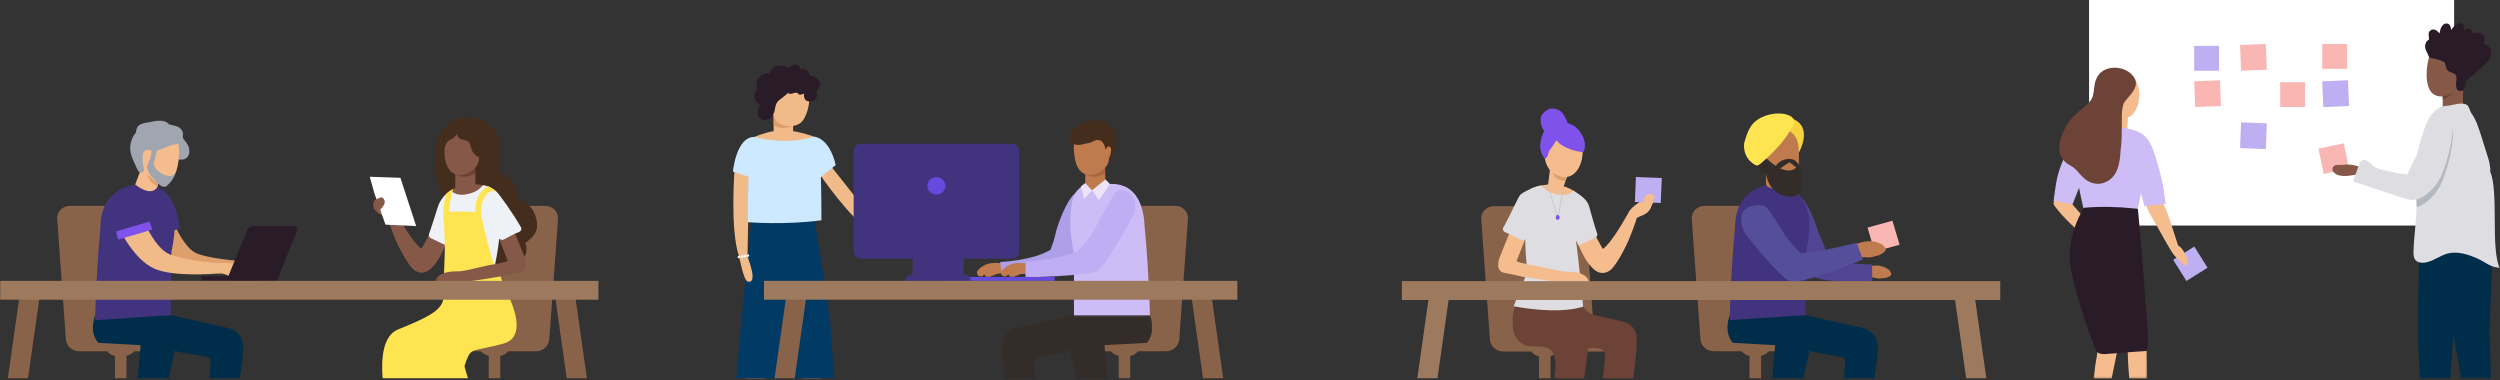 <?xml version="1.0" encoding="UTF-8"?>
<svg width="1308px" height="199px" viewBox="0 0 1308 199" version="1.1" xmlns="http://www.w3.org/2000/svg" xmlns:xlink="http://www.w3.org/1999/xlink">
    <rect x="0" y="0" width="1308" height="199" fill="#333333" stroke="none"/>
    <title>52BA38A7-08EC-48B2-AF8C-F69B0FAD0C45</title>
    <defs>
        <polygon id="path-1" points="0.91 0.022 28.896 0.022 28.896 90.716 0.91 90.716"></polygon>
        <polygon id="path-3" points="0.759 0.801 26.149 0.801 26.149 89.176 0.759 89.176"></polygon>
        <polygon id="path-5" points="0.005 0.345 10.45 0.345 10.45 36.801 0.005 36.801"></polygon>
        <polygon id="path-7" points="0.617 0.36 14.409 0.36 14.409 36.801 0.617 36.801"></polygon>
        <polygon id="path-9" points="0.24 0.665 16.912 0.665 16.912 18.137 0.24 18.137"></polygon>
        <polygon id="path-11" points="0.321 0.106 79.042 0.106 79.042 33.252 0.321 33.252"></polygon>
        <polygon id="path-13" points="0 197.015 1307.79 197.015 1307.79 0.18 0 0.18"></polygon>
    </defs>
    <g id="HRdirector" stroke="none" stroke-width="1" fill="none" fill-rule="evenodd">
        <g id="FR-11---Select-Company-Confirmation-Form" transform="translate(-68, -736)">
            <g id="Group-209" transform="translate(68, 736)">
                <polygon id="Fill-1" fill="#FFFFFF" points="1093 118 1284 118 1284 0 1093 0"></polygon>
                <polygon id="Fill-2" fill="#BDAFF2" points="1148 37 1161 37 1161 24 1148 24"></polygon>
                <polygon id="Fill-3" fill="#BDAFF2" points="1229 55.459 1215.539 56 1215 42.543 1228.459 42"></polygon>
                <polygon id="Fill-4" fill="#FAB6B3" points="1229 88.25 1215.75 91 1213 77.752 1226.248 75"></polygon>
                <polygon id="Fill-5" fill="#FAB6B3" points="1193 56 1206 56 1206 43 1193 43"></polygon>
                <polygon id="Fill-6" fill="#FAB6B3" points="1162 55.459 1148.539 56 1148 42.541 1161.459 42"></polygon>
                <polygon id="Fill-7" fill="#BDAFF2" points="1155 140.07 1143.93 147 1137 135.931 1148.069 129"></polygon>
                <polygon id="Fill-8" fill="#BDAFF2" points="1185.461 78 1172 77.459 1172.541 64 1186 64.539"></polygon>
                <polygon id="Fill-9" fill="#FAB6B3" points="1215 36 1228 36 1228 23 1215 23"></polygon>
                <polygon id="Fill-10" fill="#FAB6B3" points="1186 36.457 1172.539 37 1172 23.541 1185.457 23"></polygon>
                <g id="Group-208" transform="translate(0, 1)">
                    <g id="Group-13" transform="translate(1275.065, 106.299)">
                        <mask id="mask-2" fill="white">
                            <use xlink:href="#path-1"></use>
                        </mask>
                        <g id="Clip-12"></g>
                        <path d="M28.784,31.966 C28.392,46.46 27.198,61.666 27.561,70.916 C27.841,78.065 28.047,84.776 28.172,90.716 L12.473,90.716 C11.705,85.305 10.764,79.561 9.605,74.09 C9.321,72.729 9.007,70.493 8.709,67.711 C7.439,56.255 6.09,35.306 5.274,25.436 C5.023,22.534 4.82,20.584 4.694,20.116 C4.396,19.058 4.553,17.955 5.07,17.048 C5.008,16.821 4.945,16.609 4.882,16.383 C4.38,14.614 0.787,12.438 0.913,11.41 C0.913,11.198 1.087,11.047 1.446,10.941 C2.843,10.548 5.933,7.964 8.428,6.331 C10.152,5.198 11.595,4.518 11.957,5.349 C12.065,5.621 13.147,5.289 14.669,4.669 C18.778,3.036 26.072,-0.621 26.369,0.119 C28.831,7.208 29.113,19.3 28.784,31.966" id="Fill-11" fill="#002D49" mask="url(#mask-2)"></path>
                    </g>
                    <g id="Group-16" transform="translate(1264.086, 107.839)">
                        <mask id="mask-4" fill="white">
                            <use xlink:href="#path-3"></use>
                        </mask>
                        <g id="Clip-15"></g>
                        <path d="M25.396,24.002 L25.396,24.017 C23.986,38.315 20.975,54.745 19.687,66.171 C19.468,68.106 19.311,69.89 19.201,71.492 C18.809,77.81 18.371,83.78 17.962,89.176 L2.137,89.176 C1.918,83.886 1.573,78.308 1.008,72.958 C0.335,66.595 1.196,42.215 1.557,28.385 C1.683,23.171 1.745,19.453 1.62,18.772 C1.432,17.684 1.712,16.611 2.31,15.749 C2.279,15.523 2.23,15.296 2.185,15.084 C1.808,12.923 5.211,10.535 7.47,10.127 C7.689,10.097 7.878,10.006 8.05,9.87 C9.854,8.525 9.746,2.842 10.356,4.761 C10.544,5.366 15.312,3.658 19.407,2.298 C22.448,1.3 25.098,0.484 25.238,0.922 C25.396,1.617 25.537,2.358 25.647,3.129 C26.478,8.57 26.196,15.946 25.396,24.002" id="Fill-14" fill="#002D49" mask="url(#mask-4)"></path>
                    </g>
                    <path d="M1283.177,33.733 C1283.367,32.025 1283.443,33.491 1283.443,33.929 C1283.349,33.914 1283.257,33.839 1283.177,33.733 M1286.815,25.39 C1285.89,24.981 1284.73,24.649 1283.492,24.468 C1283.036,24.392 1282.565,24.347 1282.096,24.332 L1282.081,24.332 C1280.92,24.271 1279.758,24.378 1278.707,24.679 C1278.285,24.74 1277.86,24.817 1277.454,24.891 C1275.853,25.163 1274.898,26.901 1275.086,28.382 C1275.023,28.987 1275.116,29.591 1275.368,30.151 C1275.807,31.24 1276.778,32.146 1278.034,32.509 C1278.144,32.539 1278.378,32.584 1278.597,32.631 C1278.738,34.035 1279.523,35.397 1280.857,36.242 C1281.14,36.423 1281.422,36.544 1281.688,36.591 C1281.767,36.62 1281.83,36.65 1281.907,36.665 C1282.393,36.787 1282.865,36.741 1283.32,36.605 C1283.273,36.771 1283.224,36.952 1283.161,37.118 C1282.832,38.359 1282.426,39.582 1282.018,40.791 C1281.609,41.774 1281.249,42.771 1280.997,43.814 C1280.512,45.87 1281.892,47.275 1283.492,47.623 C1283.884,47.714 1284.276,47.745 1284.668,47.699 C1286.001,48.001 1287.193,47.472 1287.946,46.52 L1287.962,46.505 C1288.213,46.187 1288.417,45.856 1288.572,45.462 C1288.621,45.356 1288.65,45.235 1288.699,45.129 C1289.184,43.829 1289.685,42.545 1290.173,41.245 C1290.203,41.169 1290.234,41.109 1290.252,41.033 C1290.424,40.595 1290.581,40.156 1290.752,39.718 C1291.444,37.889 1292.195,36.121 1292.367,34.156 C1292.73,30.438 1290.314,26.901 1286.815,25.39" id="Fill-17" fill="#442D1D"></path>
                    <path d="M1288.674,41.762 C1288.865,37.999 1288.774,38.992 1288.376,35.218 C1288.34,34.89 1288.183,34.606 1287.957,34.373 C1287.841,33.907 1287.596,33.496 1287.226,33.221 C1287.204,33.059 1287.182,32.899 1287.154,32.741 C1287.017,31.964 1286.677,31.265 1286.178,30.736 C1286.092,29.807 1285.877,28.907 1285.474,28.079 C1282.146,21.223 1273.399,22.225 1271.271,27.797 C1269.378,32.757 1268.302,43.679 1272.482,47.677 C1273.941,49.073 1276.011,49.632 1278.02,49.462 C1278.029,51.253 1278.04,53.047 1278.05,54.838 C1278.054,55.619 1288.576,56.553 1288.612,54.469 C1288.689,50.03 1288.739,44.794 1288.674,41.762" id="Fill-19" fill="#855848"></path>
                    <path d="M1278.02,49.461 C1278.02,49.461 1281.255,48.931 1283.166,47.543 C1283.166,47.543 1281.034,50.367 1278.02,50.926 L1278.02,49.461 Z" id="Fill-21" fill="#6D4338"></path>
                    <path d="M1228.717,90.986 C1226.469,91.237 1223.976,91.116 1222.225,90.122 C1221.17,89.511 1220.503,88.647 1220.364,87.71 C1220.215,86.624 1221.14,85.337 1222.738,85.253 C1223.124,85.25 1223.508,85.269 1223.888,85.305 C1224.896,85.308 1225.906,85.25 1226.901,85.133 C1230.873,84.879 1234.78,85.953 1237.38,88.015 C1238.754,89.191 1236.944,89.699 1235.323,89.934 C1233.103,90.255 1230.936,90.745 1228.717,90.986" id="Fill-23" fill="#855848"></path>
                    <path d="M1302.879,88.849 C1303.125,85.864 1302.192,82.894 1301.3,80.048 C1300.196,76.554 1299.093,73.059 1297.989,69.565 C1296.753,65.653 1295.483,61.675 1293.086,58.315 C1292.2,57.077 1291.934,54.568 1290.587,53.82 C1287.647,52.186 1283.19,54.243 1280.005,54.358 C1276.82,54.47 1273.913,56.652 1272.053,59.122 C1270.082,61.729 1268.962,64.832 1267.933,67.904 C1266.293,72.476 1265.068,77.176 1264.273,81.954 C1264.169,82.667 1264.081,83.384 1264.012,84.103 C1263.324,90.9 1264.328,97.737 1264.383,104.565 L1264.383,104.614 C1264.452,113.276 1263.009,121.885 1262.741,130.541 C1262.714,132.124 1262.755,133.85 1263.771,135.062 C1264.946,136.419 1267.013,136.682 1268.818,136.384 C1273.043,135.724 1276.496,132.725 1280.629,131.646 C1285.698,130.322 1291.062,132.024 1295.848,134.108 C1300.633,136.192 1302.556,138.742 1307.79,139.099 C1303.058,128.934 1307.404,99.1 1302.879,88.849" id="Fill-25" fill="#DEDEE2"></path>
                    <path d="M1264.403,107.354 C1266.772,106.778 1268.915,105.304 1270.756,103.689 C1272.348,102.313 1273.766,100.758 1274.972,99.056 C1276.49,96.768 1277.71,94.307 1278.604,91.73 C1281.146,84.839 1282.762,77.66 1283.411,70.373 C1283.588,68.389 1283.645,66.259 1282.415,64.683 C1280.994,62.925 1278.504,62.345 1276.407,63.28 C1274.785,64.042 1273.734,65.582 1272.76,67.059 C1270.831,69.983 1268.887,72.947 1267.644,76.205 C1267.096,77.648 1266.689,79.129 1266.155,80.579 C1265.61,82.007 1264.981,83.407 1264.272,84.768 C1264.171,85.482 1264.081,86.198 1264.012,86.918 C1263.374,93.716 1264.348,100.524 1264.403,107.354" id="Fill-27" fill="#B4B8C0"></path>
                    <path d="M1282.38,60.625 C1283.61,62.199 1283.555,64.35 1283.384,66.309 C1282.736,73.596 1281.12,80.774 1278.576,87.664 C1277.691,90.263 1276.469,92.744 1274.945,95.049 C1273.734,96.75 1272.32,98.306 1270.728,99.683 C1268.392,101.733 1265.551,103.566 1262.384,103.594 C1260.602,103.513 1258.847,103.145 1257.193,102.502 L1231.408,94.044 C1231.146,92.628 1232.182,90.973 1232.672,89.611 L1234.046,85.686 C1234.436,84.601 1234.889,83.429 1235.912,82.84 C1236.935,82.252 1238.556,83.059 1239.408,83.713 C1240.259,84.369 1240.906,85.228 1241.743,85.897 C1243.329,87.169 1245.424,87.645 1247.442,88.082 L1253.231,89.331 C1255.33,89.886 1257.496,90.164 1259.672,90.16 C1261.286,85.408 1264.355,81.226 1266.092,76.514 C1266.628,75.071 1267.034,73.581 1267.589,72.139 C1268.825,68.883 1270.776,65.925 1272.705,62.993 C1273.673,61.524 1274.724,59.982 1276.352,59.214 C1278.456,58.267 1280.961,58.853 1282.38,60.625" id="Fill-29" fill="#DEDEE2"></path>
                    <path d="M1300.715,22.441 C1300.256,22.245 1299.776,22.125 1299.291,22.06 C1300.207,19.944 1300.442,17.449 1297.848,16.361 C1296.457,15.776 1294.997,16.022 1293.632,16.633 C1293.817,15.703 1293.629,14.855 1292.687,14.319 C1291.546,13.672 1290.314,14.184 1289.217,15.02 C1289.462,14.326 1289.567,13.602 1289.324,12.869 C1288.968,11.79 1288.011,11.048 1286.805,11.216 C1284.977,11.47 1283.509,13.048 1282.461,14.671 C1282.278,12.927 1281.729,11.163 1279.908,11.272 C1277.373,11.423 1276.661,14.562 1276.388,16.463 C1276.205,16.311 1275.347,15.378 1275.032,15.133 C1274.155,14.45 1272.916,14.098 1271.881,14.74 C1270.865,15.372 1270.444,16.438 1270.688,17.57 C1270.725,17.75 1270.811,19.167 1270.879,19.696 C1270.863,19.702 1270.846,19.707 1270.83,19.716 C1269.463,20.417 1268.802,21.794 1268.807,23.262 C1268.815,25.18 1270.12,26.696 1270.686,28.458 C1270.884,29.079 1271.396,29.376 1271.995,29.4 C1274.088,29.775 1278.49,30.736 1279.12,31.951 C1279.836,33.325 1279.546,34.859 1280.786,36.019 C1281.842,37.007 1283.658,36.912 1284.574,37.95 C1285.714,39.241 1285.047,41.451 1285.01,42.967 C1284.981,44.109 1285.028,45.778 1286.253,46.398 C1287.494,47.023 1289.031,46.293 1289.434,45.19 C1289.911,43.883 1290.132,42.48 1290.188,41.049 C1290.466,41.024 1290.75,40.917 1291.018,40.689 C1293.447,38.636 1295.878,36.581 1298.207,34.421 C1300.135,32.631 1302.621,30.63 1303.264,28.003 C1303.809,25.775 1302.97,23.409 1300.715,22.441" id="Fill-31" fill="#291C28"></path>
                    <path d="M1079.496,100.215 C1078.628,99.179 1076.914,99.107 1075.893,99.953 C1075.114,100.601 1074.91,101.465 1075.104,102.299 C1075.046,102.68 1075.088,103.067 1075.266,103.419 C1074.18,104.356 1074.242,105.781 1075.034,106.856 C1079.823,113.355 1087.174,119.795 1093.341,125.048 C1095.51,127.179 1098.041,129.014 1100.518,130.868 C1102.759,132.547 1105.997,129.118 1103.877,127.22 C1103.819,127.167 1101.598,123.316 1097.847,121.833 C1094.591,117.812 1087.651,109.664 1084.186,105.81 C1082.623,103.945 1081.059,102.08 1079.496,100.215" id="Fill-33" fill="#F5BC8E"></path>
                    <path d="M1139.59,127.502 C1136.818,119.035 1134.283,109.851 1130.177,101.902 C1129.748,101.071 1121.683,95.692 1121.594,98.858 C1121.442,104.399 1123.891,109.511 1126.738,114.189 C1128.617,117.275 1133.697,126.766 1135.45,129.43 C1135.986,130.245 1136.844,132.018 1138.712,133.806 C1140.348,135.372 1142.914,138.223 1143.402,137.967 C1146.229,136.486 1143.442,132.193 1142.225,130.047 C1141.265,128.357 1139.868,127.636 1139.59,127.502" id="Fill-35" fill="#F5BC8E"></path>
                    <path d="M1087.501,84.265 C1087.335,84.402 1087.17,84.544 1087.01,84.686 C1087.197,83.521 1086.717,82.357 1085.514,81.892 C1085.44,81.861 1085.362,81.837 1085.282,81.815 C1085.567,81.181 1085.876,80.559 1086.218,79.969 C1086.784,79.641 1087.282,79.046 1087.376,78.488 C1087.547,77.469 1087.409,76.667 1086.659,75.893 C1086.09,75.306 1084.978,74.956 1084.173,75.259 C1082.595,75.855 1082.101,77.031 1081.402,78.42 C1080.663,79.886 1079.987,81.382 1079.352,82.892 C1078.146,85.75 1077.155,88.693 1076.389,91.689 C1075.624,94.685 1074.445,104.092 1074.445,104.092 L1084.366,105.924 C1084.366,105.924 1089.436,93.128 1091.77,86.66 C1092.677,84.144 1089.277,82.812 1087.501,84.265" id="Fill-37" fill="#CDBCF6"></path>
                    <path d="M1117.983,160.529 C1117.796,160.046 1117.701,159.757 1117.701,159.757 C1117.763,159.001 1117.875,159.44 1117.983,160.529" id="Fill-39" fill="#F5BC8E"></path>
                    <g id="Group-43" transform="translate(1112.976, 160.214)">
                        <mask id="mask-6" fill="white">
                            <use xlink:href="#path-5"></use>
                        </mask>
                        <g id="Clip-42"></g>
                        <path d="M10.45,36.801 L1.04,36.801 C0.648,32.207 0.365,27.687 0.193,23.106 C0.083,20.206 0.02,17.289 0.005,14.296 C0.005,12.346 0.852,13.586 2.341,14.024 C2.969,13.282 3.88,12.89 4.865,12.785 C5.635,11.182 5.321,3.353 5.006,0.345 C6.137,3.457 10.199,14.674 10.199,15.203 C10.168,15.838 10.215,18.422 10.262,22.216 L10.262,22.231 C10.309,26.1 10.387,31.209 10.45,36.801" id="Fill-41" fill="#F5BC8E" mask="url(#mask-6)"></path>
                    </g>
                    <path d="M1111.486,54.284 C1110.22,54.338 1109.544,55.316 1109.456,56.425 L1109.447,56.531 C1109.376,56.676 1109.32,56.833 1109.287,57.01 C1108.669,60.184 1108.054,63.36 1107.436,66.534 C1107.004,68.769 1110.021,69.755 1111.189,68.323 C1112.022,68.221 1112.761,67.729 1112.861,66.795 C1113.076,64.793 1113.236,62.787 1113.347,60.778 C1113.468,59.265 1113.587,57.752 1113.708,56.239 C1113.796,55.133 1112.535,54.238 1111.486,54.284" id="Fill-44" fill="#F5BC8E"></path>
                    <path d="M1107.225,160.574 C1107.162,160.045 1107.115,159.742 1107.115,159.742 C1107.335,159.018 1107.35,159.472 1107.225,160.574" id="Fill-46" fill="#F5BC8E"></path>
                    <g id="Group-50" transform="translate(1094.705, 160.214)">
                        <mask id="mask-8" fill="white">
                            <use xlink:href="#path-7"></use>
                        </mask>
                        <g id="Clip-49"></g>
                        <path d="M14.402,15.928 C14.23,16.579 13.649,19.405 12.817,23.53 C12.081,27.159 11.14,31.783 10.105,36.802 L0.617,36.802 C1.212,32.161 1.871,27.626 2.671,23.063 C3.251,19.752 3.894,16.411 4.631,13.011 C5.039,11.108 5.604,12.483 6.968,13.222 C7.737,12.619 8.725,12.423 9.713,12.512 C10.795,11.076 12.175,3.354 12.52,0.36 C12.959,3.624 14.528,15.459 14.402,15.928" id="Fill-48" fill="#F5BC8E" mask="url(#mask-8)"></path>
                    </g>
                    <path d="M1115.823,39.432 C1113.703,37.7 1110.555,37.307 1108.185,38.679 C1107.742,38.841 1107.317,39.123 1106.943,39.548 C1103.65,43.303 1104.255,49.694 1105.819,54.02 C1106.556,56.061 1107.701,58.482 1109.603,59.752 C1110.469,60.332 1111.385,60.574 1112.268,60.55 C1113.3,60.627 1114.236,60.198 1115.053,59.522 C1115.469,59.203 1115.845,58.818 1116.164,58.382 C1116.971,57.382 1117.599,56.219 1118.002,55.305 C1119.089,52.832 1119.394,50.107 1119.253,47.445 C1119.095,44.506 1118.235,41.406 1115.823,39.432" id="Fill-51" fill="#F5BC8E"></path>
                    <path d="M1132.266,99.655 C1131.937,95.425 1127.67,79.229 1125.734,75.617 C1124.423,73.17 1122.682,66.606 1109.133,65.805 C1106.875,65.672 1107.662,65.667 1105.427,65.95 C1103.138,66.24 1104.546,66.813 1102.251,66.243 C1100.852,65.894 1099.852,66.624 1099.438,67.621 C1098,67.854 1096.582,68.3 1095.255,68.766 C1092.437,69.759 1090.512,71.343 1089.625,74.162 C1089.4,74.872 1089.212,75.596 1089.035,76.323 C1087.658,76.134 1086.071,77.003 1085.966,78.784 C1085.472,87.127 1088.149,99.936 1090.087,108.136 C1090.835,111.295 1088.95,112.123 1092.874,113.006 C1094.921,113.468 1096.184,112.137 1098.018,111.733 C1100.131,111.269 1102.56,111.537 1104.714,111.519 C1106.872,111.499 1109.033,111.509 1111.191,111.458 C1113.109,111.41 1115.104,111.16 1116.734,110.102 C1118.33,109.065 1117.885,110.122 1118.421,108.4 C1118.647,107.675 1119.356,104.415 1120.132,100.118 C1120.589,101.543 1121.895,106.8 1121.895,106.8 L1133.164,105.58 C1133.164,105.58 1132.409,101.489 1132.266,99.655" id="Fill-53" fill="#CDBCF6"></path>
                    <path d="M1118.709,110.017 C1118.489,107.932 1118.867,108.313 1116.705,108.079 C1107.961,107.131 1099.166,106.967 1090.656,107.672 C1089.614,107.759 1089.174,109.645 1089.067,109.844 C1084.546,118.241 1081.876,128.119 1083.123,137.605 C1083.771,142.53 1085.146,147.347 1086.476,152.132 C1087.798,156.887 1089.235,161.612 1090.781,166.302 C1092.524,171.58 1094.41,176.811 1096.429,181.995 C1097.127,183.794 1099.219,184.489 1102.069,184.209 C1107.346,183.689 1117.437,183.032 1122.918,182.64 C1124.195,182.548 1123.643,175.521 1123.731,173.297 C1123.823,170.977 1119.368,116.27 1118.709,110.017" id="Fill-55" fill="#291C28"></path>
                    <path d="M1116.451,39.343 C1114.47,36.467 1111.216,34.824 1107.596,34.479 C1104.068,34.144 1100.326,35.234 1098.102,38.028 C1095.862,40.841 1095.798,44.092 1095.36,47.416 C1095.003,50.129 1094.074,51.592 1092.026,53.562 C1090.004,55.504 1087.685,57.133 1085.676,59.087 C1083.387,61.314 1081.449,63.983 1080.048,66.812 C1078.609,69.728 1077.528,72.925 1077.395,76.168 C1077.244,79.831 1078.96,82.884 1082.065,84.914 C1083.19,85.648 1084.372,86.197 1085.197,86.895 C1086.381,87.897 1087.286,89.055 1088.306,90.204 C1090.534,92.717 1093.277,94.859 1096.82,95.137 C1100.333,95.415 1103.777,93.713 1105.876,91.033 C1109.478,86.436 1109.34,78.422 1109.519,77.355 C1110.168,73.508 1110.029,69.516 1110.125,65.629 C1110.22,61.684 1109.803,57.367 1110.957,53.545 C1111.887,50.462 1120.46,45.168 1116.451,39.343" id="Fill-57" fill="#6D4338"></path>
                    <path d="M524.588,136.783 C526.15,136.972 527.466,138.258 525.885,138.065 C525.795,138.054 525.704,138.048 525.614,138.039 C525.485,138.308 525.251,138.511 524.894,138.562 C524.832,138.571 524.773,138.58 524.712,138.591 C524.84,138.904 524.88,139.247 524.815,139.55 C525.866,140.048 525.755,142.056 524.373,142.056 C522.737,142.055 521.446,142.257 519.98,142.959 C518.813,143.515 517.761,143.999 516.423,143.881 C515.782,143.823 515.294,143.252 515.182,142.655 C515.081,142.696 514.975,142.74 514.873,142.797 C514.381,143.059 513.964,143.503 513.393,143.61 C512.555,143.764 511.691,143.356 511.301,142.502 C510.863,141.55 511.313,140.775 511.914,140.137 C515.407,136.429 519.588,136.175 524.588,136.783" id="Fill-59" fill="#BF7A4E"></path>
                    <g id="Group-63" transform="translate(579.739, 178.878)">
                        <mask id="mask-10" fill="white">
                            <use xlink:href="#path-9"></use>
                        </mask>
                        <g id="Clip-62"></g>
                        <path d="M16.912,0.665 C16.912,0.665 16.817,2.342 15.61,3.914 C14.841,4.942 13.587,5.924 11.595,6.378 L11.595,18.138 L5.557,18.138 L5.557,6.272 C3.548,5.79 2.31,4.866 1.526,3.914 C0.24,2.329 0.24,0.665 0.24,0.665 L16.912,0.665 Z" id="Fill-61" fill="#896349" mask="url(#mask-10)"></path>
                    </g>
                    <path d="M621.537,113.604 L616.989,176.498 C616.762,179.654 614.306,182.175 611.167,182.678 C610.804,182.768 610.396,182.787 610.007,182.787 L544.392,182.787 L544.392,174.789 L562.401,174.789 L566.904,112.66 C567.153,109.308 570.066,106.701 573.543,106.701 L614.897,106.701 C618.761,106.701 621.832,109.878 621.537,113.604" id="Fill-64" fill="#896349"></path>
                    <path d="M578.134,86.659 C578.091,85.847 577.472,85.354 576.728,85.174 C575.82,84.627 574.307,84.763 573.64,85.57 C573.429,85.643 573.233,85.744 573.062,85.871 C572.255,85.785 571.437,86.03 571.09,86.718 C570.143,86.492 569.076,86.727 568.719,87.605 C568.182,87.906 567.803,88.391 567.803,88.927 C567.805,90.721 567.806,92.519 567.808,94.314 C567.764,95.733 567.779,97.154 567.812,98.581 C567.816,98.731 567.842,98.87 567.885,98.998 C567.762,99.568 568.027,103.347 568.888,103.703 C570.781,104.485 572.855,104.893 574.999,104.689 C577.318,104.464 578.217,103.298 578.294,101.56 C578.466,97.659 578.342,90.557 578.134,86.659" id="Fill-66" fill="#BF7A4E"></path>
                    <path d="M566.921,89.104 C566.921,89.104 572.065,90.983 578.153,86.251 L578.262,89.807 C578.262,89.807 571.099,94 566.921,89.104" id="Fill-68" fill="#AA653F"></path>
                    <polygon id="Fill-70" fill="#EBE4FB" points="589.63 171.173 597.771 173.487 598.823 169.365 590.34 167.697"></polygon>
                    <path d="M575.144,70.498 L579.259,82.642 C579.532,83.442 580.639,83.558 581.099,82.842 C583.695,78.811 585.961,67.055 581.398,65.784 C577.708,64.756 576.331,64.931 572.509,66.328 C569.352,67.481 570.902,71.9 574.099,70.731 C574.424,70.613 574.757,70.526 575.091,70.465 L575.144,70.498 Z" id="Fill-72" fill="#442D1D"></path>
                    <path d="M561.733,74.446 C562.8,68.627 570.273,63.793 576.476,68.839 C580.787,72.345 580.626,79.646 580.136,82.789 C579.71,85.537 577.939,87.425 575.422,89.069 C572.886,90.724 569.232,91.107 566.565,89.523 C560.425,85.873 562.221,71.786 561.733,74.446" id="Fill-74" fill="#BF7A4E"></path>
                    <path d="M561.733,74.446 C565.355,75.314 566.123,74.422 569.989,73.748 C571.247,73.529 572.279,72.56 573.526,72.286 C574.743,72.022 576.44,72.734 577.594,73.145 C578.675,73.53 581.733,75.138 580.888,71.452 C582.966,71.769 583.231,67.639 581.399,65.784 C579.343,63.701 580.229,64.319 577.804,62.546 C575.503,60.866 572.233,62.35 569.406,62.456 C567.233,62.536 565.944,63.642 562.047,66.417 C559.74,68.059 559.393,68.845 559.458,71.644 C559.458,71.644 559.679,73.955 561.733,74.446" id="Fill-76" fill="#442D1D"></path>
                    <path d="M576.829,72.57 C576.829,72.57 579.018,74.121 578.441,77.519 L580.213,80.977 L581.618,77.061 C581.618,77.061 582.591,70.694 576.829,72.57" id="Fill-78" fill="#442D1D"></path>
                    <path d="M578.544,82.139 L578.463,81.787 C577.586,81.683 577.871,80.661 577.994,79.691 L578.252,77.652 C578.378,76.681 579.256,75.483 580.134,75.585 C581.011,75.688 581.464,76.887 581.342,77.86 L580.89,80.297 C580.768,81.269 579.422,82.242 578.544,82.139" id="Fill-80" fill="#BF7A4E"></path>
                    <path d="M575.835,72.536 C575.835,72.536 577.536,73.144 578.485,77.21 L579.305,75.632 L577.913,72.17 L575.835,72.536 Z" id="Fill-82" fill="#442D1D"></path>
                    <path d="M561.957,100.792 C561.937,100.829 561.896,100.87 561.875,100.908 C561.896,100.851 561.918,100.772 561.937,100.712 C561.937,100.712 561.937,100.733 561.957,100.792" id="Fill-84" fill="#CDBCF6"></path>
                    <path d="M560.127,119.452 L554.189,121.237 C556.466,110.848 559.353,104.632 561.875,100.908 C559.984,107.16 559.761,113.824 560.127,119.452" id="Fill-86" fill="#CDBCF6"></path>
                    <path d="M561.932,100.713 C561.932,100.713 563.747,109.676 564.483,123.013 C564.74,127.699 561.235,135.283 557.649,138.46 L547.499,139.922 L536.56,142.186 L524.052,142.525 L523.292,136.103 C523.292,136.103 540.249,135.388 549.583,129.714 C549.583,129.714 551.382,125.463 552.163,121.62 C552.962,117.689 557.471,104.754 561.932,100.713" id="Fill-88" fill="#AEA0E8"></path>
                    <path d="M561.896,166.494 L561.896,141.013 L561.733,130.526 C561.206,128.155 560.453,124.175 560.127,119.452 C559.761,113.825 559.984,107.161 561.875,100.908 C561.896,100.87 561.936,100.831 561.957,100.791 C565.211,96.107 567.855,95.539 567.855,95.539 L567.855,95.557 C568.1,95.636 569.706,102.359 578.432,95.616 C578.432,95.616 597.897,90.482 598.893,117.942 C598.893,117.942 600.764,134.74 601.761,166.494 L561.896,166.494 Z" id="Fill-90" fill="#CDBCF6"></path>
                    <polygon id="Fill-92" fill="#EBE4FB" points="567.78 94.793 565.567 96.483 567.178 103.2 571.35 98.572"></polygon>
                    <polygon id="Fill-94" fill="#EBE4FB" points="578.376 92.88 580.725 95.283 574.916 103.716 571.351 98.572"></polygon>
                    <g id="Group-98" transform="translate(523.827, 163.763)">
                        <mask id="mask-12" fill="white">
                            <use xlink:href="#path-11"></use>
                        </mask>
                        <g id="Clip-97"></g>
                        <path d="M76.164,14.616 L54.066,15.825 L54.348,19.029 L55.587,33.252 L39.449,33.252 C37.614,25.136 36.233,19.029 36.233,19.029 L19.407,21.962 C18.198,22.173 17.351,23.231 17.429,24.409 L18.039,33.252 L2.138,33.252 C1.353,27.357 0.71,22.234 0.412,19.241 C-0.685,8.192 8.428,6.832 8.428,6.832 L38.068,0.151 L38.288,0.106 L77.842,0.106 C77.842,0.121 77.857,0.121 77.857,0.121 C77.857,0.121 77.842,0.121 77.857,0.136 C81.292,10.036 76.164,14.616 76.164,14.616" id="Fill-96" fill="#332C28" mask="url(#mask-12)"></path>
                    </g>
                    <path d="M537.184,136.783 C538.746,136.972 540.063,138.258 538.482,138.065 C538.393,138.054 538.302,138.048 538.211,138.039 C538.081,138.308 537.849,138.511 537.489,138.562 C537.43,138.571 537.37,138.58 537.309,138.591 C537.436,138.904 537.477,139.247 537.413,139.55 C538.463,140.048 538.352,142.056 536.97,142.056 C535.334,142.055 534.042,142.257 532.576,142.959 C531.41,143.515 530.357,143.999 529.019,143.881 C528.379,143.823 527.891,143.252 527.78,142.655 C527.676,142.696 527.573,142.74 527.471,142.797 C526.978,143.059 526.56,143.503 525.99,143.61 C525.151,143.764 524.289,143.356 523.897,142.502 C523.461,141.55 523.911,140.775 524.511,140.137 C528.002,136.429 532.184,136.175 537.184,136.783" id="Fill-99" fill="#BF7A4E"></path>
                    <path d="M593.43,110.488 C593.43,110.488 579.195,138.158 573.737,140.848 C568.281,143.539 536.56,144.095 536.56,144.095 L536.56,135.93 C536.56,135.93 555.51,134.68 563.251,130.549 C563.251,130.549 568.941,126.033 573.035,118.252 C573.035,118.252 582.18,101.387 583.414,99.917 C584.848,98.21 587.699,97.458 591.082,100.142 C595.58,103.716 593.43,110.488 593.43,110.488" id="Fill-101" fill="#BFAEF4"></path>
                    <mask id="mask-14" fill="white">
                        <use xlink:href="#path-13"></use>
                    </mask>
                    <g id="Clip-104"></g>
                    <polygon id="Fill-103" fill="#664ADD" mask="url(#mask-14)" points="496.66 145.938 551.772 145.938 551.772 143.898 496.66 143.898"></polygon>
                    <path d="M429.888,197.015 L419.269,197.015 C419.161,196.184 419.067,195.472 419.004,194.929 C418.58,191.241 418.108,187.584 417.639,183.956 C416.51,175.19 415.348,166.529 414.705,157.581 C414.66,156.992 414.63,156.403 414.58,155.813 C414.471,154.164 414.362,152.518 414.252,150.871 C414.142,149.238 414.032,147.591 413.938,145.943 C413.734,142.618 413.546,139.278 413.373,135.938 C413.185,132.567 418,131.675 418.988,134.683 C420.445,134.366 422.125,135 422.486,136.769 C422.689,136.678 422.909,136.618 423.129,136.587 C424.838,136.361 425.983,137.525 426.392,138.991 C427.034,141.288 427.536,143.616 427.928,145.943 C428.492,149.208 428.837,152.503 429.057,155.813 C429.479,161.753 429.512,167.754 429.637,173.678 C429.747,178.515 429.825,187.537 429.888,197.015" id="Fill-105" fill="#F1BB89" mask="url(#mask-14)"></path>
                    <path d="M407.366,145.943 C407.399,149.238 407.195,152.533 406.88,155.813 C406.27,162.099 405.171,168.358 404.214,174.585 C403.492,179.256 402.05,187.901 400.497,197.015 L389.895,197.015 C389.928,195.67 389.973,194.567 390.02,193.796 C390.789,181.13 390.994,168.917 392.31,156.297 C392.688,152.624 393.08,148.966 393.518,145.309 L393.518,145.293 C393.58,144.643 393.659,143.994 393.739,143.359 C393.753,143.344 393.739,143.329 393.739,143.329 C394.068,140.472 394.412,137.599 394.757,134.743 C395.166,131.388 400.073,131.282 400.53,134.426 C402.018,134.35 403.555,135.242 403.602,137.041 C403.822,136.996 404.043,136.965 404.262,136.965 C405.986,137.026 406.929,138.354 407.07,139.866 C407.256,141.893 407.351,143.918 407.366,145.943" id="Fill-106" fill="#F1BB89" mask="url(#mask-14)"></path>
                    <path d="M436.537,197.015 L413.17,197.015 C412.417,183.745 411.523,165.441 411.759,155.843 L411.759,155.813 C411.664,155.148 411.569,154.468 411.476,153.803 C411.412,154.468 411.366,155.148 411.302,155.813 C411.224,156.66 411.147,157.491 411.084,158.321 C410.818,161.315 408.997,182.126 407.695,197.015 L385.222,197.015 C386.289,184.349 388.265,163.159 390.051,145.021 C390.46,140.971 390.853,137.101 391.227,133.489 L391.227,133.474 C391.213,133.442 391.227,133.413 391.227,133.382 C391.276,132.93 391.323,132.507 391.37,132.068 C392.09,124.964 392.719,119.04 393.158,115.365 C393.472,112.752 393.691,111.271 393.768,111.271 C394.068,110.802 407.932,111.271 414.895,111.271 C418.048,111.271 426.327,111.8 425.983,113.976 C426.03,114.171 426.076,114.414 426.14,114.702 C427.019,119.009 429.26,132.93 431.22,145.943 C431.738,149.359 432.224,152.713 432.68,155.813 C433.825,163.884 434.641,170.247 434.594,171.517 C435.237,179.83 435.862,188.158 436.491,196.471 C436.505,196.652 436.521,196.834 436.537,197.015" id="Fill-107" fill="#013A64" mask="url(#mask-14)"></path>
                    <path d="M384.374,86.893 C384.374,86.893 381.771,119.302 386.72,133.228 C386.72,133.228 389.098,145.961 391.254,146.346 C393.412,146.732 395.646,145.649 391.085,133.118 L391.875,90.924 L384.374,86.893 Z" id="Fill-108" fill="#F1BB89" mask="url(#mask-14)"></path>
                    <path d="M390.583,132.829 C390.644,133.192 391.002,133.438 391.378,133.377 C391.755,133.317 392.01,132.975 391.948,132.611 C391.886,132.248 391.53,132.002 391.152,132.062 C390.776,132.121 390.52,132.466 390.583,132.829" id="Fill-109" fill="#FFFFFF" mask="url(#mask-14)"></path>
                    <path d="M389.03,133.075 C389.091,133.438 389.449,133.684 389.825,133.624 C390.202,133.563 390.457,133.222 390.395,132.858 C390.333,132.495 389.977,132.249 389.599,132.309 C389.223,132.368 388.967,132.713 389.03,133.075" id="Fill-110" fill="#FFFFFF" mask="url(#mask-14)"></path>
                    <path d="M387.498,133.319 C387.561,133.682 387.917,133.926 388.294,133.867 C388.67,133.807 388.926,133.465 388.864,133.101 C388.802,132.738 388.446,132.492 388.069,132.551 C387.691,132.611 387.437,132.955 387.498,133.319" id="Fill-111" fill="#FFFFFF" mask="url(#mask-14)"></path>
                    <path d="M385.956,133.562 C386.019,133.927 386.375,134.172 386.751,134.113 C387.128,134.052 387.383,133.711 387.321,133.346 C387.259,132.984 386.903,132.737 386.525,132.796 C386.149,132.857 385.895,133.2 385.956,133.562" id="Fill-112" fill="#FFFFFF" mask="url(#mask-14)"></path>
                    <path d="M428.54,89.693 C428.54,89.693 444.71,113.759 457.553,121.726 C457.553,121.726 467.61,130.294 469.55,129.307 C471.493,128.322 472.548,126.136 460.906,119.031 L434.379,85.455 L428.54,89.693 Z" id="Fill-113" fill="#F1BB89" mask="url(#mask-14)"></path>
                    <path d="M429.766,114.255 C429.766,97.403 429.472,91.713 429.472,91.713 L437.262,85.316 C433.635,70.462 425.904,70.525 425.904,70.525 L394.699,70.639 C385.131,70.525 383.471,88.785 383.471,88.785 L391.616,91.451 C391.227,101.063 391.227,115.232 391.227,115.232 C391.227,115.232 410.179,116.889 429.766,114.255" id="Fill-114" fill="#CCE9FF" mask="url(#mask-14)"></path>
                    <polygon id="Fill-115" fill="#F1BB89" mask="url(#mask-14)" points="414.963 67.608 410.355 70.049 404.787 67.608 404.787 55.463 414.963 55.463"></polygon>
                    <path d="M404.787,67.608 L414.962,67.608 C414.962,67.608 420.502,68.502 425.905,70.526 C425.905,70.526 412.701,75.358 394.698,70.638 C394.698,70.638 399.895,68.36 404.787,67.608" id="Fill-116" fill="#F1BB89" mask="url(#mask-14)"></path>
                    <path d="M414.572,65.007 C414.572,65.007 409.002,67.331 404.787,64.63 L404.787,60.051 L414.572,65.007 Z" id="Fill-117" fill="#DD9F6C" mask="url(#mask-14)"></path>
                    <path d="M405.807,45.853 C408.208,40.466 416.938,38.386 421.607,44.621 C424.853,48.954 422.952,55.97 421.735,58.899 C420.673,61.46 419.607,63.357 416.826,64.393 C414.03,65.435 409.301,65.285 406.59,62.64 C402.868,59.005 403.668,50.648 405.807,45.853" id="Fill-118" fill="#F1BB89" mask="url(#mask-14)"></path>
                    <path d="M397.501,39.128 C398.662,37.914 400.236,37.378 401.679,37.272 C401.897,37.257 402.286,37.205 402.669,37.184 C402.787,36.835 402.937,36.484 403.124,36.165 C404.096,34.503 405.749,33.431 407.416,33.36 C407.929,33.336 408.386,33.41 408.798,33.555 C408.953,33.519 409.109,33.492 409.265,33.475 C410.015,33.392 410.721,33.599 411.321,33.953 C411.996,34.352 412.253,34.432 413.127,34.137 C413.131,34.135 413.138,34.135 413.142,34.134 C414.469,32.736 416.354,32.19 417.697,33.345 C418.301,33.863 418.658,34.551 418.806,35.319 C419.916,35.082 421.025,35.159 421.956,35.668 C422.476,35.951 422.954,36.43 423.228,36.983 C423.402,37.328 423.407,37.866 423.595,38.186 C424.063,38.983 425.385,38.945 426.202,39.246 C428.22,39.989 429.666,42.034 428.642,44.655 C428.47,45.101 427.875,46.086 427.25,46.709 C427.286,46.829 427.331,46.945 427.364,47.066 C427.479,47.601 427.51,48.189 427.468,48.763 C427.267,51.54 425.515,52.232 423.189,52.039 C420.863,51.845 420.609,49.959 420.583,47.903 C419.627,48.502 418.131,48.887 417.643,48.101 C416.706,46.59 414.488,48.407 413.051,48.042 C412.744,47.965 412.465,47.835 412.217,47.664 C412.033,47.85 411.847,48.035 411.656,48.213 C410.329,49.446 408.875,50.385 407.49,51.514 C404.984,53.564 406.028,57.001 404.151,59.566 C402.142,62.312 398.354,62.669 396.907,60.064 C396.225,58.831 396.179,57.294 396.753,55.778 C396.899,55.389 397.34,54.717 397.707,54.07 C397.098,53.786 396.585,53.296 396.262,52.637 C396.253,52.616 396.245,52.593 396.236,52.574 C394.413,51.123 394.062,48.147 396.008,45.831 C396.055,45.508 396.119,45.184 396.206,44.862 C395.977,44.453 395.832,43.999 395.781,43.47 C395.636,41.942 396.381,40.299 397.501,39.128" id="Fill-119" fill="#291C28" mask="url(#mask-14)"></path>
                    <path d="M504.236,134.29 L504.236,142.521 L504.379,142.521 C506.333,142.521 507.919,144.049 507.919,145.933 L473.788,145.933 C473.788,144.049 475.374,142.521 477.328,142.521 L477.471,142.521 L477.471,134.29 L450.335,134.29 C448.292,134.29 446.635,132.694 446.635,130.726 L446.635,77.777 C446.635,75.809 448.292,74.211 450.335,74.211 L529.479,74.211 C531.521,74.211 533.178,75.809 533.178,77.777 L533.178,130.726 C533.178,132.694 531.521,134.29 529.479,134.29 L504.236,134.29 Z" id="Fill-120" fill="#42337E" mask="url(#mask-14)"></path>
                    <path d="M494.619,96.22 C494.619,98.728 492.508,100.762 489.906,100.762 C487.304,100.762 485.195,98.728 485.195,96.22 C485.195,93.713 487.304,91.678 489.906,91.678 C492.508,91.678 494.619,93.713 494.619,96.22" id="Fill-121" fill="#664ADD" mask="url(#mask-14)"></path>
                    <polygon id="Fill-122" fill="#896349" mask="url(#mask-14)" points="422.345 150.87 421.638 155.814 417.64 183.957 415.788 197.015 405.235 197.015 411.083 155.814 411.79 150.87"></polygon>
                    <polygon id="Fill-123" fill="#896349" mask="url(#mask-14)" points="639.999 197.015 629.444 197.015 623.594 155.813 622.888 150.871 633.443 150.871 634.149 155.813"></polygon>
                    <polygon id="Fill-124" fill="#9D7A5E" mask="url(#mask-14)" points="399.705 155.81 647.371 155.81 647.371 145.938 399.705 145.938"></polygon>
                    <path d="M99.073,78.477 C99.159,76.886 98.656,75.359 97.779,74.021 C96.893,72.672 95.1,71.266 95.604,69.514 C96.204,67.421 92.782,66.704 92.183,68.792 C92.15,68.907 92.125,69.019 92.103,69.13 C90.772,69.898 90.516,71.887 90.235,73.21 C90.039,74.139 89.889,75.076 89.696,76.007 C89.599,76.471 89.501,76.937 89.373,77.393 C89.321,77.575 89.268,77.758 89.216,77.941 C89.116,78.11 89.061,78.231 89.042,78.314 C87.977,78.82 87.594,80.09 88.537,81.051 C89.429,81.961 90.642,82.762 91.968,82.885 C92.641,82.947 93.226,82.745 93.777,82.446 C94.669,82.591 95.576,82.564 96.482,82.226 C98.143,81.609 98.985,80.132 99.073,78.477" id="Fill-125" fill="#A0A5AF" mask="url(#mask-14)"></path>
                    <path d="M80.918,83.927 C78.418,83.092 74.669,84.046 73.896,86.862 C72.932,90.382 68.979,99.306 69.258,100.515 C69.291,100.654 70.603,101.078 70.635,101.219 C71.227,103.772 73.506,104.791 76.302,104.739 C79.161,104.685 80.762,103.603 81.358,101.029 C82.218,97.327 83.039,94.067 83.963,90.695 C84.683,88.063 83.899,84.921 80.918,83.927" id="Fill-126" fill="#F5BC8E" mask="url(#mask-14)"></path>
                    <path d="M90.897,70.225 C87.892,68.666 84.942,66.653 81.79,67.87 C81.221,67.985 80.648,68.245 80.11,68.689 C75.355,72.617 71.718,78.175 72.733,83.714 C73.213,86.325 78.553,91.598 80.601,93.498 C81.531,94.364 82.591,94.831 83.669,94.967 C84.903,95.257 86.125,94.913 87.254,94.248 C87.823,93.938 88.357,93.543 88.832,93.075 C90.014,92.015 91.01,90.724 91.683,89.692 C93.504,86.899 95.399,72.561 90.897,70.225" id="Fill-127" fill="#F5BC8E" mask="url(#mask-14)"></path>
                    <path d="M95.69,68.67 C95.448,66.703 93.698,65.422 91.855,64.874 C90.771,64.552 89.645,64.435 88.559,64.139 C87.925,63.308 86.912,62.706 85.772,62.418 C83.289,61.792 80.7,62.424 78.256,62.9 C76.14,63.309 73.256,63.429 71.984,65.4 C71.438,66.246 71.206,67.257 71.153,68.305 C69.296,70.368 68.622,72.741 68.286,74.49 C67.892,76.534 68.164,78.595 68.799,80.566 C68.874,80.797 69.837,83.359 70.413,84.429 C71.442,86.344 72.858,91.706 75.112,88.402 C75.824,87.356 74.602,85.824 74.613,82.5 C74.621,79.952 74.578,76.412 79.012,77.648 C82.859,78.723 88.977,74.554 91.195,74.645 C92.249,74.689 93.166,74.101 93.497,73.226 C94.898,72.095 95.916,70.502 95.69,68.67" id="Fill-128" fill="#A0A5AF" mask="url(#mask-14)"></path>
                    <path d="M82.893,94.731 C82.893,94.731 79.208,93.261 77.337,90.029 C77.337,90.029 76.783,93.425 82.395,96.71 L82.893,94.731 Z" id="Fill-129" fill="#DD9F6C" mask="url(#mask-14)"></path>
                    <path d="M126.876,136.783 C125.314,136.972 123.998,138.258 125.579,138.065 C125.668,138.054 125.759,138.048 125.85,138.039 C125.979,138.308 126.213,138.511 126.57,138.562 C126.631,138.571 126.691,138.58 126.752,138.591 C126.623,138.904 126.584,139.247 126.649,139.55 C125.598,140.048 125.709,142.056 127.091,142.056 C128.727,142.055 130.017,142.257 131.484,142.959 C132.651,143.515 133.703,143.999 135.041,143.881 C135.682,143.823 136.17,143.252 136.281,142.655 C136.383,142.696 136.488,142.74 136.59,142.797 C137.083,143.059 137.5,143.503 138.071,143.61 C138.908,143.764 139.773,143.356 140.163,142.502 C140.601,141.55 140.15,140.775 139.55,140.137 C136.057,136.429 131.876,136.175 126.876,136.783" id="Fill-130" fill="#BF7A4E" mask="url(#mask-14)"></path>
                    <path d="M66.158,185.149 L66.158,197.016 L60.134,197.016 L60.134,185.255 C58.143,184.803 56.889,183.819 56.12,182.792 C54.913,181.22 54.819,179.542 54.819,179.542 L71.488,179.542 C71.488,179.542 71.488,181.206 70.204,182.792 C69.42,183.744 68.165,184.667 66.158,185.149" id="Fill-131" fill="#896349" mask="url(#mask-14)"></path>
                    <path d="M29.926,113.604 L34.475,176.498 C34.702,179.654 37.158,182.175 40.296,182.678 C40.66,182.768 41.068,182.787 41.457,182.787 L107.072,182.787 L107.072,174.789 L89.062,174.789 L84.56,112.66 C84.31,109.308 81.398,106.701 77.921,106.701 L36.567,106.701 C32.702,106.701 29.632,109.878 29.926,113.604" id="Fill-132" fill="#896349" mask="url(#mask-14)"></path>
                    <polygon id="Fill-133" fill="#EBE4FB" mask="url(#mask-14)" points="61.834 171.173 53.693 173.487 52.64 169.365 61.124 167.697"></polygon>
                    <path d="M89.208,101.744 C89.228,101.783 89.269,101.822 89.29,101.862 C89.269,101.803 89.249,101.724 89.228,101.665 C89.228,101.665 89.228,101.686 89.208,101.744" id="Fill-134" fill="#CDBCF6" mask="url(#mask-14)"></path>
                    <path d="M127.213,183.003 C126.915,185.996 126.272,191.12 125.488,197.016 L109.586,197.016 L110.196,188.172 C110.29,186.995 109.428,185.936 108.22,185.725 L91.408,182.792 C91.408,182.792 90.027,188.898 88.192,197.016 L72.054,197.016 L73.293,182.792 L73.575,179.587 L51.462,178.378 C51.462,178.378 46.335,173.783 49.784,163.87 L89.339,163.87 L119.199,170.594 C119.199,170.594 128.311,171.955 127.213,183.003" id="Fill-135" fill="#002D49" mask="url(#mask-14)"></path>
                    <path d="M124.088,139.719 C124.088,139.719 104.517,141.527 96.045,137.565 C87.573,133.605 81.787,121.696 81.787,121.696 L92.482,118.88 C92.482,118.88 96.716,128.368 102.163,131.217 C107.608,134.066 123.913,135.428 123.913,135.428 C123.913,135.428 127.727,138.159 124.088,139.719" id="Fill-136" fill="#DD9F6C" mask="url(#mask-14)"></path>
                    <path d="M82.38,96.929 C84.272,103.182 88.318,117.716 87.953,123.343 L82.38,96.929 Z" id="Fill-137" fill="#AEA0E8" mask="url(#mask-14)"></path>
                    <path d="M91.337,119.452 C91.011,124.175 90.26,128.154 89.731,130.526 L89.568,141.012 L89.344,163.875 L49.702,166.494 C50.7,134.74 52.571,117.942 52.571,117.942 C52.64,96.529 70.912,95.646 70.912,95.646 C79.637,102.389 82.137,97.006 82.38,96.929 C82.38,96.929 91.999,99.476 94.022,118.522 L91.337,119.452 Z" id="Fill-138" fill="#42337E" mask="url(#mask-14)"></path>
                    <path d="M114.493,142.057 C114.493,142.057 90.706,144.279 80.408,139.41 C70.109,134.544 63.078,119.91 63.078,119.91 L76.077,116.45 C76.077,116.45 81.222,128.108 87.842,131.61 C94.464,135.11 114.28,136.783 114.28,136.783 C114.28,136.783 118.916,140.139 114.493,142.057" id="Fill-139" fill="#F1BB89" mask="url(#mask-14)"></path>
                    <path d="M114.28,136.783 C112.718,136.972 111.401,138.258 112.982,138.065 C113.071,138.054 113.162,138.048 113.253,138.039 C113.383,138.308 113.615,138.511 113.974,138.562 C114.034,138.571 114.094,138.58 114.155,138.591 C114.028,138.904 113.987,139.247 114.051,139.55 C113,140.048 113.112,142.056 114.493,142.056 C116.129,142.055 117.422,142.257 118.888,142.959 C120.053,143.515 121.107,143.999 122.445,143.881 C123.085,143.823 123.573,143.252 123.684,142.655 C123.787,142.696 123.891,142.74 123.993,142.797 C124.485,143.059 124.904,143.503 125.473,143.61 C126.312,143.764 127.175,143.356 127.567,142.502 C128.003,141.55 127.553,140.775 126.952,140.137 C123.461,136.429 119.28,136.175 114.28,136.783" id="Fill-140" fill="#F1BB89" mask="url(#mask-14)"></path>
                    <path d="M144.952,145.939 L155.486,119.402 C155.893,118.379 155.107,117.279 153.968,117.279 L132.222,117.279 C131.025,117.279 129.951,117.983 129.51,119.055 L118.469,145.939 L144.952,145.939 Z" id="Fill-141" fill="#291C28" mask="url(#mask-14)"></path>
                    <polygon id="Fill-142" fill="#291C28" mask="url(#mask-14)" points="105.424 145.938 136.576 145.938 136.576 143.51 105.424 143.51"></polygon>
                    <polygon id="Fill-143" fill="#7F53EB" mask="url(#mask-14)" points="61.79 124.346 79.728 119.129 78.274 114.931 60.695 120.102"></polygon>
                    <path d="M91.908,89.279 C91.864,89.552 91.156,92.714 87.368,96.175 C86.775,96.86 85.745,97.057 83.98,96.115 C83.98,96.115 76.811,90.426 76.91,85.981 C76.91,85.981 80.008,79.596 79.013,77.648 C78.013,75.7 82.385,76.647 82.385,76.647 L80.568,83.928 C80.568,83.928 79.528,85.979 83.431,88.996 C83.431,88.996 83.527,89.073 83.696,89.192 C84.849,90.013 89.531,92.997 91.908,89.279" id="Fill-144" fill="#A0A5AF" mask="url(#mask-14)"></path>
                    <path d="M91.917,89.262 C91.917,89.262 91.917,89.27 91.908,89.279 L91.908,89.27 C91.917,89.27 91.917,89.262 91.917,89.262" id="Fill-145" fill="#A0A5AF" mask="url(#mask-14)"></path>
                    <path d="M291.947,113.604 L287.399,176.498 C287.172,179.654 284.716,182.175 281.577,182.678 C281.214,182.768 280.806,182.787 280.417,182.787 L214.804,182.787 L214.804,174.789 L232.811,174.789 L237.314,112.66 C237.563,109.308 240.476,106.701 243.953,106.701 L285.309,106.701 C289.171,106.701 292.242,109.878 291.947,113.604" id="Fill-146" fill="#896349" mask="url(#mask-14)"></path>
                    <path d="M267.062,179.542 C267.062,179.542 266.968,181.22 265.76,182.792 C264.976,183.82 263.737,184.802 261.731,185.255 L261.731,197.016 L255.709,197.016 L255.709,185.15 C253.715,184.667 252.461,183.744 251.677,182.792 C251.363,182.4 251.112,181.991 250.939,181.629 C250.391,180.479 250.391,179.542 250.391,179.542 L267.062,179.542 Z" id="Fill-147" fill="#896349" mask="url(#mask-14)"></path>
                    <path d="M279.032,109.457 C277.309,106.274 274.214,103.678 270.437,103.259 C270.801,101.613 270.757,99.905 270.307,98.277 C269.242,94.282 266.924,91.432 262.857,90.013 C259.924,89.007 260.738,86.488 261.098,83.915 C261.577,80.164 262.082,76.227 261.126,72.54 C259.473,65.98 252.704,59.88 245.306,60.66 C241.893,59.611 237.873,60.798 235.066,63.201 C231.065,66.691 228.531,71.47 227.94,76.638 C227.51,81.766 227.46,91.875 229.241,96.528 C233.259,107.033 239.464,108.473 241.512,108.726 C243.286,108.953 245.656,107.879 246.192,106.171 C246.352,105.638 246.506,105.098 246.648,104.559 C246.885,105.055 247.18,105.522 247.531,105.954 C249.062,107.879 251.473,108.064 253.616,108.957 C255.248,109.643 256.744,110.591 258.044,111.761 C258.823,112.464 260.752,114.169 260.847,115.237 C260.939,117.276 262.705,118.868 264.821,118.818 L264.819,118.964 C264.567,121.082 266.21,123.727 268.658,123.777 C270.901,123.824 269.236,127.374 271.478,127.423 C273.721,127.471 278.999,123.499 280.365,120.229 C281.729,116.959 280.797,112.743 279.032,109.457" id="Fill-148" fill="#442D1D" mask="url(#mask-14)"></path>
                    <path d="M248.544,86.659 C248.501,85.847 247.883,85.354 247.138,85.174 C246.23,84.627 244.717,84.763 244.05,85.57 C243.84,85.643 243.643,85.744 243.472,85.871 C242.666,85.785 241.847,86.03 241.5,86.718 C240.553,86.492 239.486,86.727 239.13,87.605 C238.593,87.906 238.213,88.391 238.213,88.927 C238.215,90.721 238.216,92.519 238.218,94.314 C238.174,95.733 238.189,97.154 238.222,98.581 C238.226,98.731 238.252,98.87 238.295,98.998 C238.172,99.568 238.437,103.347 239.298,103.703 C241.191,104.485 243.265,104.893 245.409,104.689 C247.728,104.464 248.627,103.298 248.704,101.56 C248.876,97.659 248.752,90.557 248.544,86.659" id="Fill-149" fill="#855848" mask="url(#mask-14)"></path>
                    <path d="M237.331,89.104 C237.331,89.104 242.475,90.983 248.563,86.251 L248.672,89.807 C248.672,89.807 241.509,94 237.331,89.104" id="Fill-150" fill="#6D4338" mask="url(#mask-14)"></path>
                    <path d="M232.143,74.446 C233.21,68.627 240.683,63.793 246.886,68.839 C251.197,72.345 251.036,79.646 250.546,82.789 C250.121,85.537 248.349,87.425 245.832,89.069 C243.296,90.724 239.642,91.107 236.976,89.523 C230.835,85.873 232.631,71.786 232.143,74.446" id="Fill-151" fill="#855848" mask="url(#mask-14)"></path>
                    <path d="M248.954,82.139 L248.873,81.787 C247.996,81.683 248.281,80.661 248.405,79.691 L248.662,77.652 C248.788,76.681 249.668,75.483 250.544,75.585 C251.421,75.688 251.876,76.887 251.752,77.86 L251.3,80.297 C251.178,81.269 249.832,82.242 248.954,82.139" id="Fill-152" fill="#855848" mask="url(#mask-14)"></path>
                    <path d="M239.296,67.574 C239.296,67.574 237.684,71.411 243.002,72.3 C248.32,73.187 244.17,78.674 251.281,81.603 C258.391,84.534 248.673,65.116 248.673,65.116 C248.673,65.116 239.492,60.485 239.296,67.574" id="Fill-153" fill="#442D1D" mask="url(#mask-14)"></path>
                    <path d="M239.296,67.574 C239.296,67.574 239.6,70.325 235.618,72.111 C232.094,73.691 232.329,78.863 232.715,81.603 C232.715,81.603 228.107,69.085 237.331,66.061 C246.554,63.036 239.296,67.574 239.296,67.574" id="Fill-154" fill="#442D1D" mask="url(#mask-14)"></path>
                    <path d="M232.857,101.844 C232.835,101.885 232.791,101.929 232.769,101.969 C232.791,101.908 232.813,101.823 232.835,101.759 C232.835,101.759 232.835,101.782 232.857,101.844" id="Fill-155" fill="#CDBCF6" mask="url(#mask-14)"></path>
                    <path d="M273.637,123.679 C273.637,123.679 280.024,132.645 268.916,137.997 C257.808,143.349 254.353,135.16 254.353,135.16 L255.725,118.327 L268.361,116.587 L273.637,123.679 Z" id="Fill-156" fill="#442D1D" mask="url(#mask-14)"></path>
                    <path d="M274.605,133.837 C274.544,133.684 274.481,133.519 274.419,133.353 C273.838,131.948 272.991,129.862 272.003,127.381 C271.249,125.507 270.402,123.421 269.525,121.247 C268.914,119.75 268.286,118.209 267.673,116.68 C266.215,113.145 264.742,109.637 263.47,106.706 C261.809,102.913 260.474,100.086 259.878,99.406 C259.849,99.359 259.831,99.33 259.802,99.315 L259.378,98.953 C259.378,98.953 259.331,98.921 259.268,98.86 C259.253,98.86 259.253,98.847 259.237,98.832 C259.206,98.817 259.173,98.786 259.127,98.756 C259.08,98.711 259.017,98.664 258.955,98.619 C258.876,98.56 258.798,98.499 258.719,98.439 C258.639,98.393 258.563,98.333 258.484,98.257 C258.436,98.226 258.388,98.197 258.343,98.165 C258.31,98.136 258.263,98.121 258.233,98.091 C258.218,98.091 258.218,98.076 258.202,98.076 C258.155,98.044 258.106,98 258.061,97.97 C258.014,97.94 257.951,97.895 257.904,97.863 C257.449,97.577 256.979,97.305 256.492,97.063 C256.445,96.988 256.083,96.79 255.362,96.533 L255.347,96.533 C254.94,96.397 254.406,96.247 253.748,96.094 C253.528,96.051 253.291,95.99 253.04,95.945 C252.946,95.93 252.854,95.915 252.758,95.898 C251.756,95.703 250.517,95.537 249.025,95.399 C248.933,95.399 248.853,95.386 248.76,95.399 C245.138,95.325 241.576,95.854 238.205,97.349 C238.017,97.426 237.845,97.502 237.655,97.592 C237.467,97.683 237.296,97.774 237.123,97.863 C237.123,97.863 236.934,97.955 236.621,98.136 C236.323,98.301 236.04,98.483 235.757,98.664 C235.429,98.877 235.1,99.117 234.785,99.359 C234.645,99.467 234.504,99.572 234.379,99.677 C234.363,99.693 234.346,99.693 234.33,99.708 C234.22,99.798 234.126,99.873 234.018,99.965 C233.845,100.115 233.687,100.251 233.579,100.358 L233.405,100.525 C233.405,100.525 233.391,100.525 233.391,100.553 C233.328,100.6 233.265,100.661 233.217,100.721 C232.95,100.963 232.701,101.22 232.465,101.492 C232.308,101.673 232.152,101.839 231.993,102.019 C231.901,102.157 231.791,102.293 231.681,102.429 C231.634,102.505 231.571,102.579 231.509,102.656 C231.242,103.017 230.99,103.381 230.74,103.773 C230.521,104.122 230.317,104.485 230.128,104.862 C230.08,104.967 230.017,105.059 229.972,105.163 C229.94,105.21 229.907,105.27 229.892,105.316 C229.736,105.648 229.58,105.979 229.438,106.329 C229.249,106.767 229.092,107.22 228.952,107.687 C228.921,107.795 228.857,108.006 228.764,108.307 C228.731,108.384 228.715,108.46 228.686,108.55 C228.574,108.898 228.435,109.351 228.278,109.865 C228.231,110 228.182,110.136 228.152,110.273 C228.119,110.332 228.105,110.393 228.09,110.453 C228.011,110.727 227.916,111.029 227.806,111.33 C227.806,111.347 227.79,111.347 227.79,111.362 C227.698,111.679 227.603,112.012 227.478,112.343 C226.709,114.791 225.753,117.754 224.983,119.992 C224.859,120.355 224.749,120.687 224.624,120.99 C224.577,121.141 224.514,121.29 224.467,121.443 C224.435,121.532 224.418,121.639 224.387,121.729 C224.106,122.501 223.869,123.06 223.73,123.317 C222.458,125.628 222.02,126.384 220.748,128.698 C220.67,128.832 220.593,128.969 220.53,129.106 C217.801,127.368 214.037,121.806 211.087,116.984 C208.658,113.023 206.792,109.577 206.555,109.215 C205.553,107.719 204.172,106.646 202.712,105.588 C202.275,105.27 201.803,104.906 201.302,104.545 L201.285,104.545 C200.33,103.865 199.309,103.245 198.213,103.138 C197.789,103.109 197.413,103.153 197.068,103.29 L197.036,103.29 C197.021,103.29 197.005,103.306 197.005,103.306 C196.831,103.366 196.66,103.455 196.519,103.563 C196.409,103.623 196.298,103.683 196.221,103.773 L196.157,103.833 C196.142,103.833 196.142,103.85 196.142,103.85 C195.609,104.364 195.28,105.119 195.247,105.936 C195.201,107.447 195.954,108.853 197.068,109.879 C197.899,110.666 198.901,111.165 199.938,111.619 L199.952,111.619 C200.455,111.829 200.957,112.025 201.458,112.238 C201.912,112.42 202.337,112.66 202.759,112.918 C202.777,112.934 202.808,112.949 202.822,112.977 C202.759,113.115 203.214,114.61 203.953,116.652 C205.145,120.037 207.058,124.95 208.423,127.638 C210.461,131.63 212.64,135.923 215.651,139.339 C216.968,140.835 221.187,143.797 225.767,139.248 C229.219,135.817 230.85,132.173 232.732,128.169 C232.857,127.882 232.999,127.595 233.14,127.292 C233.626,126.28 234.096,125.311 234.567,124.405 C234.802,124.39 235.13,124.859 235.445,125.388 C235.539,125.507 235.618,125.645 235.695,125.766 C235.898,126.127 236.12,126.444 236.291,126.626 C236.402,126.748 236.496,126.809 236.573,126.809 C237.233,126.794 237.892,126.778 238.55,126.778 C239.161,126.762 239.774,126.778 240.385,126.778 C242.471,126.809 248.604,123.272 253.058,121.336 C253.338,121.201 253.622,121.08 253.889,120.958 C254.485,120.733 255.049,120.52 255.551,120.37 C256.287,120.142 256.9,120.021 257.338,120.081 L261.117,123.907 L265.62,135.424 C264.867,135.998 262.154,136.647 259.896,137.117 C259.864,137.117 259.831,137.117 259.802,137.132 C259.535,137.177 259.282,137.238 259.047,137.281 C258.922,137.313 258.781,137.328 258.672,137.359 C257.543,137.57 256.695,137.706 256.569,137.736 L256.554,137.736 L256.634,137.993 L258.625,144.19 L258.702,144.432 C258.702,144.432 260.021,144.13 261.95,143.692 C264.695,143.087 268.693,142.225 271.861,141.666 C277.256,140.714 274.605,133.837 274.605,133.837" id="Fill-157" fill="#855848" mask="url(#mask-14)"></path>
                    <path d="M228.949,107.685 C230.092,103.991 232.481,100.806 235.757,98.672 C237.391,100.159 239.982,101.512 244.246,100.614 C246.216,100.2 248.012,99.654 249.582,98.68 C250.789,97.931 251.796,96.931 252.77,95.891 C255.294,96.361 256.392,96.922 256.489,97.062 C257.673,97.656 258.791,98.404 259.804,99.31 C261.186,100.542 268.458,110.671 272.556,117.881 C273.077,118.798 272.646,119.947 271.639,120.334 C269.061,121.326 265.69,123.147 263.799,124.211 C263.073,124.619 262.18,124.559 261.479,124.11 C261.369,124.04 261.249,123.972 261.114,123.913 C261.064,126.894 259.109,137.744 258.667,138.725 C257.754,140.748 251.109,130.305 249.325,129.084 C247.151,127.597 253.692,123.452 253.048,121.253 C252.304,118.715 250.615,116.56 249.935,113.995 C249.859,113.708 249.853,113.44 249.892,113.192 C249.627,112.204 250.236,111.087 251.166,110.745 C251.1,110.626 251.031,110.51 250.967,110.389 C248.976,111.152 246.93,111.761 244.847,112.198 C244.216,113.226 243.028,113.93 241.481,113.579 C240.584,113.377 239.665,113.161 238.737,112.978 C238.326,112.997 237.915,113.008 237.502,113.014 C237.51,113.022 237.518,113.029 237.526,113.038 C238.909,114.455 238.407,116.769 236.958,117.737 C237.052,117.857 237.149,117.972 237.244,118.093 C237.854,118.874 237.777,120.038 237.325,120.933 C237.65,121.244 237.979,121.555 238.296,121.876 C239.163,122.751 239.301,123.951 238.939,124.973 C238.995,125.601 238.87,126.247 238.55,126.771 C237.891,126.776 237.233,126.786 236.574,126.805 C236.067,126.82 235.098,124.367 234.566,124.406 C234.093,125.311 233.621,126.28 233.144,127.287 C230.545,126.075 227.954,124.846 225.376,123.594 C224.559,123.201 224.171,122.281 224.473,121.45 C225.934,117.394 228.674,108.567 228.949,107.685" id="Fill-158" fill="#EEF1F6" mask="url(#mask-14)"></path>
                    <path d="M263.44,178.757 C262.389,179.044 261.417,179.301 260.49,179.543 C256.131,180.646 253.12,181.16 250.939,181.629 C249.309,181.976 248.148,182.294 247.255,182.792 C245.357,183.85 244.604,185.755 243.004,190.546 C243.004,190.546 243.773,193.584 244.824,197.015 L200.204,197.015 C199.45,188.218 199.812,174.812 208.218,171.381 C221.973,165.789 230.787,161.904 231.852,155.813 C231.977,155.133 232.01,154.438 231.932,153.697 L232.104,148.558 L232.198,145.943 L232.324,141.892 L232.685,131.418 C232.716,130.3 232.732,129.211 232.732,128.169 C232.732,127.806 232.732,127.443 232.716,127.095 C232.669,123.179 232.418,119.735 232.355,116.47 C231.916,113.674 231.791,110.847 232.026,108.021 C232.167,106.373 232.402,104.726 232.761,103.109 C232.794,102.958 232.824,102.821 232.857,102.67 C232.92,102.353 233.108,101.597 233.359,100.615 C233.359,100.585 233.375,100.569 233.39,100.554 C233.39,100.524 233.406,100.524 233.406,100.524 L233.579,100.358 C233.687,100.252 233.845,100.116 234.018,99.965 C234.393,99.617 234.896,99.209 235.381,98.892 C235.884,98.559 236.323,98.302 236.621,98.136 C236.935,97.955 237.123,97.862 237.123,97.862 C237.123,97.862 237.074,98.015 237.06,98.076 C236.949,98.514 236.841,98.967 236.731,99.436 C236.088,102.156 235.506,105.028 235.461,105.376 C235.429,105.542 235.396,105.723 235.381,105.89 L235.381,105.905 C235.177,107.174 235.084,108.414 235.021,109.683 L235.021,109.865 C235.163,109.82 235.304,109.774 235.461,109.774 C236.072,109.729 237.107,109.699 238.346,109.699 C241.577,109.653 246.234,109.744 248.619,109.954 C248.603,108.988 248.635,108.021 248.76,107.069 C248.76,106.948 248.776,106.827 248.791,106.706 C248.933,105.723 249.137,104.756 249.45,103.804 C250.391,100.962 252.305,97.894 255.143,96.625 C255.222,96.594 255.269,96.564 255.347,96.534 L255.363,96.534 C255.614,96.443 256.945,97.214 257.904,97.862 C257.951,97.894 258.013,97.94 258.06,97.97 C258.107,98 258.155,98.045 258.202,98.076 C258.217,98.076 258.217,98.091 258.233,98.091 C258.263,98.121 258.31,98.136 258.343,98.166 C258.388,98.196 258.437,98.24 258.484,98.272 C258.562,98.332 258.639,98.393 258.719,98.438 C258.798,98.499 258.876,98.559 258.954,98.618 C259.017,98.665 259.08,98.71 259.127,98.756 C259.172,98.786 259.205,98.816 259.237,98.831 C259.252,98.846 259.252,98.861 259.268,98.861 C259.331,98.922 259.378,98.952 259.378,98.952 C259.378,98.952 258.702,98.996 258.029,99.013 C254.5,99.134 252.665,103.275 252.054,106.041 C252.007,106.268 251.96,106.479 251.928,106.706 C251.834,107.235 251.771,107.779 251.74,108.308 C251.662,109.381 251.693,110.469 251.787,111.543 C251.96,112.616 252.806,116.485 253.889,120.959 C254.265,122.546 254.688,124.209 255.11,125.856 C256.367,130.768 257.715,135.454 258.625,137.267 C258.639,137.298 258.655,137.328 258.672,137.358 C258.735,137.494 258.798,137.6 258.86,137.691 C258.892,137.736 258.906,137.751 258.939,137.796 L258.939,137.812 C259.298,138.356 259.66,138.96 260.021,139.595 L260.021,139.61 C260.695,140.819 261.354,142.18 261.917,143.616 C261.934,143.631 261.95,143.661 261.95,143.691 C262.248,144.417 262.515,145.172 262.734,145.943 C263.032,146.865 263.267,147.802 263.44,148.739 C263.44,148.739 265.228,151.717 266.984,155.813 C270.372,163.763 273.634,175.93 263.44,178.757" id="Fill-159" fill="#FFE451" mask="url(#mask-14)"></path>
                    <path d="M228.164,145.059 C230.757,140.304 239.469,141.054 240.473,140.951 C246.393,140.348 253.967,137.715 259.887,137.113 C261.263,136.973 260.272,138.307 260.033,139.353 C261.735,139.22 267.321,139.624 266.46,140.924 C266.142,141.797 265.293,142.902 264.111,143.185 C263.973,143.262 247.281,146.271 244.058,146.224 C240.612,146.503 237.096,147.14 233.52,148.161 C231.9,148.62 230.206,149.243 228.936,148.653 C227.597,148.031 227.335,146.58 228.164,145.059" id="Fill-160" fill="#855848" mask="url(#mask-14)"></path>
                    <polygon id="Fill-161" fill="#FFFFFF" mask="url(#mask-14)" points="195.898 100.189 193.458 91.477 209.494 92.02 217.738 117.279 201.697 116.54"></polygon>
                    <path d="M198.053,109.494 C198.053,109.494 202.268,106.139 201.091,103.681 C199.914,101.224 198.667,102.49 196.52,103.559 C194.376,104.626 198.053,109.494 198.053,109.494" id="Fill-162" fill="#855848" mask="url(#mask-14)"></path>
                    <polygon id="Fill-163" fill="#896349" mask="url(#mask-14)" points="21.209 150.87 20.503 155.814 14.637 197.015 4.082 197.015 9.946 155.814 10.655 150.87"></polygon>
                    <polygon id="Fill-164" fill="#896349" mask="url(#mask-14)" points="307.087 197.015 296.532 197.015 290.681 155.813 289.976 150.871 300.516 150.871 301.221 155.813"></polygon>
                    <polygon id="Fill-165" fill="#9D7A5E" mask="url(#mask-14)" points="0 155.81 313.078 155.81 313.078 145.938 0 145.938"></polygon>
                    <polygon id="Fill-166" fill="#FAB6B3" mask="url(#mask-14)" points="993.851 127.028 980.827 130.631 977.088 118.08 990.112 114.477"></polygon>
                    <path d="M989.25,143.142 C990.078,142.475 988.875,140.539 988.154,140.028 C983.968,137.064 979.818,137.614 975.042,139.165 C973.551,139.65 972.525,141.16 974.035,140.671 C974.122,140.643 974.208,140.619 974.296,140.592 C974.478,140.832 974.747,140.985 975.108,140.968 C975.169,140.965 975.232,140.965 975.293,140.962 C975.232,141.293 975.263,141.636 975.39,141.922 C974.459,142.61 974.983,144.558 976.338,144.294 C977.941,143.981 979.249,143.931 980.83,144.337 C982.087,144.661 983.218,144.934 984.507,144.561 C984.507,144.561 987.166,144.821 989.25,143.142" id="Fill-167" fill="#BF7A4E" mask="url(#mask-14)"></path>
                    <path d="M931.066,114.287 C931.066,114.287 943.088,138.813 947.536,142.876 C952.906,147.782 979.586,146.088 979.586,146.088 L979.436,137.373 C979.436,137.373 964.624,137.173 956.63,135.165 C956.63,135.165 955.542,129.571 952.473,122.946 C951.938,121.79 951.467,120.602 951.066,119.397 C949.73,115.387 946.155,105.486 942.478,102.41 C940.759,100.97 937.393,101.515 933.891,104.053 C929.23,107.428 931.066,114.287 931.066,114.287" id="Fill-168" fill="#504493" mask="url(#mask-14)"></path>
                    <path d="M921.376,185.149 L921.376,197.016 L915.354,197.016 L915.354,185.255 C913.346,184.803 912.091,183.804 911.307,182.778 C910.115,181.191 910.021,179.527 910.021,179.527 L926.694,179.527 C926.694,179.527 926.694,181.191 925.407,182.778 C924.623,183.73 923.368,184.652 921.376,185.149" id="Fill-169" fill="#896349" mask="url(#mask-14)"></path>
                    <path d="M885.139,113.601 L889.685,176.494 C889.914,179.651 892.369,182.171 895.507,182.675 C895.872,182.763 896.28,182.784 896.668,182.784 L962.282,182.784 L962.282,174.786 L944.273,174.786 L939.772,112.657 C939.521,109.305 936.61,106.698 933.132,106.698 L891.777,106.698 C887.913,106.698 884.844,109.873 885.139,113.601" id="Fill-170" fill="#896349" mask="url(#mask-14)"></path>
                    <polygon id="Fill-171" fill="#EBE4FB" mask="url(#mask-14)" points="917.045 171.169 908.905 173.483 907.853 169.362 916.334 167.692"></polygon>
                    <path d="M944.419,101.741 C944.441,101.779 944.48,101.819 944.5,101.857 C944.48,101.8 944.46,101.721 944.441,101.661 C944.441,101.661 944.441,101.682 944.419,101.741" id="Fill-172" fill="#CDBCF6" mask="url(#mask-14)"></path>
                    <path d="M982.431,183.003 C982.135,185.996 981.49,191.12 980.706,197.016 L964.803,197.016 L965.415,188.172 C965.493,186.995 964.646,185.936 963.44,185.725 L946.626,182.778 C946.626,182.778 945.23,188.898 943.411,197.016 L927.257,197.016 L928.496,182.778 L928.778,179.587 L906.68,178.378 C906.68,178.378 901.567,173.783 904.986,163.899 L904.986,163.885 C904.986,163.885 905.004,163.885 905.004,163.87 L944.557,163.87 L974.419,170.594 C974.419,170.594 983.529,171.955 982.431,183.003" id="Fill-173" fill="#002D49" mask="url(#mask-14)"></path>
                    <path d="M937.591,96.924 C939.484,103.177 943.53,117.713 943.165,123.339 L937.591,96.924 Z" id="Fill-174" fill="#AEA0E8" mask="url(#mask-14)"></path>
                    <path d="M937.591,96.924 C937.348,97.005 934.848,102.385 926.123,95.641 C926.123,95.641 907.852,96.524 907.781,117.938 C907.781,117.938 905.912,134.738 904.915,166.49 L944.554,163.87 L944.779,141.009 L944.942,130.522 C945.469,128.149 946.223,124.171 946.548,119.447 C946.548,119.447 949.042,106.846 937.591,96.924" id="Fill-175" fill="#42337E" mask="url(#mask-14)"></path>
                    <path d="M986.394,130.296 C987.275,129.288 985.33,127.129 984.314,126.646 C978.414,123.836 973.364,125.403 967.762,128.352 C966.011,129.274 965.077,131.377 966.847,130.444 C966.951,130.39 967.053,130.344 967.155,130.293 C967.435,130.551 967.809,130.686 968.256,130.586 C968.331,130.569 968.406,130.556 968.483,130.539 C968.483,130.965 968.602,131.389 968.825,131.717 C967.821,132.775 968.919,135.092 970.549,134.475 C972.478,133.743 974.098,133.405 976.163,133.576 C977.804,133.712 979.28,133.812 980.801,133.074 C980.801,133.074 984.176,132.835 986.394,130.296" id="Fill-176" fill="#BF7A4E" mask="url(#mask-14)"></path>
                    <path d="M947.128,89.258 C947.128,89.258 947.128,89.267 947.12,89.276 L947.12,89.267 C947.128,89.267 947.128,89.258 947.128,89.258" id="Fill-177" fill="#A0A5AF" mask="url(#mask-14)"></path>
                    <path d="M940.971,79.159 C940.971,79.159 950.069,63.94 935.752,60.485 C921.434,57.028 940.971,79.159 940.971,79.159" id="Fill-178" fill="#F4D13D" mask="url(#mask-14)"></path>
                    <path d="M941.089,77.305 C941.04,74.139 940.22,70.77 937.628,68.554 C935.35,66.607 931.87,66.062 929.181,67.446 C928.682,67.603 928.199,67.89 927.766,68.333 C923.949,72.242 923.66,79.065 925.208,83.779 C925.939,86.001 927.791,88.729 929.847,90.171 C930.783,90.827 935.568,91.637 936.55,91.644 C942.461,90.873 941.131,80.175 941.089,77.305" id="Fill-179" fill="#BF7A4E" mask="url(#mask-14)"></path>
                    <path d="M935.055,84.604 C934.885,83.809 934.205,83.368 933.417,83.263 C933.265,81.769 931.515,81.362 930.218,81.915 C929.15,81.442 927.759,81.613 927.208,82.721 C925.867,82.283 924.006,82.87 923.974,84.485 C923.927,86.859 923.929,89.232 923.968,91.605 C923.88,92.99 923.899,94.382 924.073,95.789 C924.075,95.822 924.075,95.854 924.076,95.887 C924.079,95.887 925.477,97.912 930.011,98.095 C932.84,98.452 934.202,100.947 935.345,98.313 C935.933,96.959 935.889,93.352 935.946,91.93 C936.019,90.05 936.069,88.167 936.105,86.285 C936.121,85.438 935.674,84.885 935.055,84.604" id="Fill-180" fill="#BF7A4E" mask="url(#mask-14)"></path>
                    <path d="M935.974,91.6 C935.974,91.6 930.45,90.385 926.874,89.883 C926.874,89.883 935.365,92.326 935.923,93.689 L935.974,91.6 Z" id="Fill-181" fill="#AA653F" mask="url(#mask-14)"></path>
                    <path d="M924.81,89.11 C924.81,89.11 922.426,90.164 921.334,82.221 C920.243,74.279 927.689,79.159 927.689,79.159 L924.81,89.11 Z" id="Fill-182" fill="#BF7A4E" mask="url(#mask-14)"></path>
                    <path d="M941.039,85.367 C941.039,85.367 939.927,82.317 936.539,82.137 C933.151,81.959 929.8,83.788 928.385,87.161 L929.8,88.13 C929.8,88.13 934.564,85.044 936.279,83.86 L940.662,87.287 L941.039,85.367 Z" id="Fill-183" fill="#332C28" mask="url(#mask-14)"></path>
                    <path d="M923.917,82.126 L917.512,82.747 C917.512,82.747 920.402,88.377 924.458,89.884 L923.917,82.126 Z" id="Fill-184" fill="#332C28" mask="url(#mask-14)"></path>
                    <path d="M923.917,81.63 C923.917,81.63 920.569,101.176 937.163,101.93 C937.163,101.93 946.564,102.985 941.039,84.872 C941.039,84.872 937.336,94.231 923.917,81.63" id="Fill-185" fill="#332C28" mask="url(#mask-14)"></path>
                    <path d="M919.036,85.618 C919.036,85.618 911.777,82.892 912.524,74.063 C912.524,74.063 914.012,67.677 916.508,64.49 C924.092,54.795 944.62,57.561 937.16,66.219 C937.16,66.219 934.024,73.705 921.225,84.542 C921.225,84.542 920.187,85.547 919.036,85.618" id="Fill-186" fill="#FFE451" mask="url(#mask-14)"></path>
                    <path d="M912.994,121.105 C912.994,121.105 930.754,144.02 936.497,146.083 C942.421,148.214 974.688,134.803 974.688,134.803 L971.438,126.014 C971.438,126.014 948.054,131.881 942.093,131.463 C942.093,131.463 940.203,129.939 934.632,123.061 C934.632,123.061 925.421,108.357 923.917,107.145 C922.169,105.735 915.252,105.889 912.47,109.152 C908.767,113.492 912.994,121.105 912.994,121.105" id="Fill-187" fill="#554E9B" mask="url(#mask-14)"></path>
                    <path d="M805.193,197.015 L805.193,185.407 C803.201,184.954 801.946,183.956 801.162,182.929 C800.347,181.84 800.05,180.722 799.939,180.117 C799.892,179.845 799.876,179.679 799.876,179.679 L816.548,179.679 C816.548,179.679 816.548,181.357 815.246,182.929 C814.728,183.563 814.007,184.168 813.003,184.652 C812.486,184.909 811.905,185.12 811.231,185.286 L811.231,197.015 L805.193,197.015 Z" id="Fill-188" fill="#896349" mask="url(#mask-14)"></path>
                    <path d="M774.988,113.75 L779.535,176.643 C779.764,179.8 782.219,182.32 785.357,182.825 C785.722,182.912 786.13,182.932 786.517,182.932 L852.132,182.932 L852.132,174.933 L834.123,174.933 L829.622,112.807 C829.371,109.454 826.46,106.847 822.981,106.847 L781.627,106.847 C777.763,106.847 774.694,110.022 774.988,113.75" id="Fill-189" fill="#896349" mask="url(#mask-14)"></path>
                    <path d="M826.237,101.989 C826.259,102.031 826.301,102.073 826.323,102.116 C826.301,102.052 826.279,101.968 826.259,101.904 C826.259,101.904 826.259,101.927 826.237,101.989" id="Fill-190" fill="#CDBCF6" mask="url(#mask-14)"></path>
                    <path d="M856.368,175.901 C856.368,181.947 855.584,189.579 854.486,197.016 L838.708,197.016 C839.32,190.999 839.775,185.997 839.775,184.486 C839.775,183.866 839.602,183.352 839.304,182.927 C837.516,180.282 830.961,181.266 830.961,181.266 L830.741,182.927 L828.828,197.016 L813.427,197.016 C813.599,195.262 813.74,193.523 813.819,191.847 C813.991,188.642 813.663,186.328 813.005,184.652 C812.738,183.972 812.423,183.413 812.046,182.927 C809.302,179.317 803.954,180.632 799.94,180.118 C799.015,179.997 798.151,179.77 797.414,179.377 C791.391,176.126 791.219,170.701 791.454,164.686 C791.517,163.084 791.972,161.225 792.6,159.35 C792.993,158.202 793.446,157.038 793.932,155.95 C795.563,152.156 797.414,149.041 797.414,149.041 C801.901,151.897 815.889,152.275 822.932,152.275 C825.456,152.275 827.104,152.231 827.104,152.231 C826.82,153.486 826.789,154.756 826.979,155.95 C827.197,157.204 827.651,158.381 828.326,159.44 L828.326,159.455 C829.457,161.268 831.166,162.719 833.297,163.536 C833.752,163.732 834.238,163.87 834.74,163.989 L849.295,167.314 C853.419,168.266 856.368,171.82 856.368,175.901" id="Fill-191" fill="#6D4338" mask="url(#mask-14)"></path>
                    <path d="M863.614,104.984 C863.176,103.926 862.187,103.17 860.869,103.291 C860.508,103.32 860.132,103.412 859.789,103.563 C859.05,103.833 858.36,104.287 857.717,104.757 C857.245,105.088 856.807,105.437 856.385,105.739 C854.925,106.796 853.545,107.869 852.54,109.352 C851.992,110.181 843.522,126.083 838.567,129.258 C838.489,129.121 838.41,128.985 838.349,128.848 C837.077,126.537 836.638,125.766 835.368,123.454 C835.305,123.346 835.242,123.197 835.164,123 C833.988,120.234 830.459,108.838 830.145,107.825 C829.032,104.272 826.789,101.188 823.699,99.057 C823.575,98.968 823.464,98.892 823.339,98.817 L823.325,98.817 C822.727,98.422 822.084,98.061 821.425,97.744 C820.406,97.26 819.371,96.851 818.32,96.55 C818.257,96.518 818.194,96.504 818.132,96.489 L818.069,96.473 C815.483,95.734 812.784,95.477 810.07,95.552 C810.039,95.552 810.008,95.552 809.976,95.567 L809.961,95.567 C809.882,95.567 809.819,95.567 809.757,95.581 C808.408,95.702 807.263,95.87 806.338,96.051 C806.228,96.066 806.134,96.08 806.04,96.095 C805.773,96.14 805.489,96.201 805.224,96.276 C804.66,96.412 804.095,96.565 803.579,96.73 C802.966,96.956 802.652,97.139 802.605,97.213 C801.413,97.804 800.3,98.543 799.28,99.452 C798.749,99.934 797.367,102.852 795.626,106.841 C793.791,111.045 791.58,116.424 789.556,121.383 C787.378,126.779 785.432,131.674 784.491,133.973 C784.491,133.973 781.84,140.864 787.235,141.816 C790.748,142.436 795.265,143.42 797.978,144.039 C799.437,144.357 800.378,144.582 800.378,144.582 L800.456,144.325 L802.544,137.873 C802.544,137.873 802.417,137.858 802.213,137.812 C801.774,137.737 800.99,137.599 800.033,137.419 C799.986,137.403 799.939,137.403 799.892,137.388 C799.515,137.314 799.123,137.238 798.716,137.146 L798.7,137.146 C796.551,136.707 794.169,136.119 793.462,135.574 L797.978,124.057 L801.743,120.234 C804.66,119.84 815.748,126.975 818.696,126.93 C819.967,126.9 821.253,126.915 822.523,126.943 C823.025,126.959 823.997,124.512 824.531,124.555 C825.001,125.447 825.472,126.416 825.942,127.442 C827.62,130.95 828.985,134.17 831.4,137.206 C831.965,137.948 832.608,138.672 833.327,139.384 C837.893,143.934 842.127,140.985 843.446,139.473 C846.44,136.073 848.636,131.767 850.659,127.775 C852.856,123.482 856.431,113.493 856.274,113.115 C856.29,113.099 856.305,113.083 856.337,113.055 C856.76,112.813 857.184,112.556 857.637,112.375 C859.205,111.74 860.791,111.194 862.03,110.032 C862.392,109.698 862.704,109.337 862.955,108.927 C863.002,108.882 863.033,108.821 863.065,108.777 C863.143,108.656 863.237,108.46 863.378,108.218 C863.692,107.552 863.865,106.828 863.835,106.072 C863.818,105.694 863.739,105.316 863.614,104.984" id="Fill-192" fill="#F5BC8E" mask="url(#mask-14)"></path>
                    <path d="M834.723,123.303 C832.15,124.549 828.546,126.214 825.947,127.435 C825.47,126.421 825.006,125.452 824.528,124.557 C825.834,133.703 828.318,159.456 828.318,159.456 C814.195,163.859 791.961,159.224 791.961,159.224 L798.742,142.1 L799.061,139.499 C798.319,135.953 798.015,126.335 797.976,124.061 C797.85,124.12 797.725,124.182 797.612,124.255 C796.911,124.702 796.017,124.763 795.289,124.35 C793.407,123.298 790.03,121.471 787.455,120.479 C786.453,120.092 786.012,118.942 786.539,118.023 C790.633,110.812 794.262,101.925 795.642,100.693 C796.647,99.796 799.872,98.259 801.065,97.665 C801.153,97.52 803.802,96.512 806.325,96.041 C807.291,97.08 808.308,98.073 809.514,98.823 C811.084,99.803 812.878,100.347 814.849,100.758 C819.118,101.654 821.703,100.298 823.336,98.823 C826.612,100.953 830.26,103.156 831.403,106.846 C831.679,107.729 834.159,117.097 835.627,121.149 C835.929,121.985 835.541,122.904 834.723,123.303" id="Fill-193" fill="#DEDEE2" mask="url(#mask-14)"></path>
                    <path d="M830.93,145.205 C828.337,140.45 819.624,141.2 818.621,141.096 C812.701,140.493 803.752,137.721 797.831,137.119 C796.456,136.98 798.821,138.454 799.061,139.5 C797.358,139.367 791.771,139.77 792.632,141.068 C792.952,141.942 793.799,143.048 794.982,143.331 C795.12,143.407 811.812,146.416 815.036,146.371 C818.482,146.649 821.996,147.287 825.574,148.305 C827.192,148.766 828.886,149.387 830.157,148.798 C831.497,148.177 831.758,146.726 830.93,145.205" id="Fill-194" fill="#F5BC8E" mask="url(#mask-14)"></path>
                    <polygon id="Fill-195" fill="#BDAFF2" mask="url(#mask-14)" points="868.908 105.195 855.371 104.672 855.913 91.623 869.453 92.148"></polygon>
                    <path d="M862.964,108.936 C862.964,108.936 858.75,105.581 859.927,103.123 C861.104,100.666 862.779,99.837 864.925,100.906 C867.069,101.975 862.964,108.936 862.964,108.936" id="Fill-196" fill="#F5BC8E" mask="url(#mask-14)"></path>
                    <polygon id="Fill-197" fill="#F5BC8E" mask="url(#mask-14)" points="811.018 87.074 809.785 96.925 817.99 96.925 820.357 89.883"></polygon>
                    <path d="M827.497,71.692 C825.995,65.046 817.711,59.913 811.401,66.101 C807.018,70.401 807.65,78.812 808.368,82.408 C808.996,85.552 810.669,88.578 813.462,90.323 C816.273,92.08 820.198,92.308 822.946,90.32 C828.344,86.416 828.837,77.611 827.497,71.692" id="Fill-198" fill="#F5BC8E" mask="url(#mask-14)"></path>
                    <path d="M819.843,91.602 C819.843,91.602 816.126,92.147 812.125,89.318 C812.125,89.318 813.676,93.579 819.029,93.718 L819.843,91.602 Z" id="Fill-199" fill="#DD9F6C" mask="url(#mask-14)"></path>
                    <path d="M807.693,68.093 C807.693,68.093 803.22,76.148 808.326,82.197 L812.095,68.754 L807.693,68.093 Z" id="Fill-200" fill="#7F53EB" mask="url(#mask-14)"></path>
                    <path d="M814.663,72.811 C814.418,72.523 814.31,72.39 814.097,72.7 C813.261,73.906 812.484,75.561 811.161,77.059 C809.661,78.755 810.568,80.371 808.327,82.197 C807.945,80.368 806.504,79.254 806.223,77.561 C805.973,75.592 805.709,76.532 806.38,74.612 C807.11,72.532 808.607,72.957 808.066,70.689 C807.859,70.234 807.307,68.616 807.693,68.093 C808.38,67.17 809.061,66.506 810.221,66.305 C810.251,66.215 810.253,66.206 810.282,66.113 C809.421,65.507 809.669,64.026 810.809,63.774 C811.586,63.6 812.436,63.459 813.323,63.363 C815.505,61.797 814.231,60.541 816.761,61.93 C813.706,60.814 822.9,64.433 823.093,64.56 C825.583,66.175 826.672,67.652 828.044,70.237 C828.546,71.181 829.021,72.65 829.157,73.775 C829.375,75.563 829.071,78.687 827.954,78.572 C824.973,78.261 820.875,77.31 816.766,74.694 C816.766,74.694 815.783,74.127 814.663,72.811" id="Fill-201" fill="#7F53EB" mask="url(#mask-14)"></path>
                    <path d="M808.452,68.129 C808.452,68.129 818.472,72.38 820.358,64.616 C819.92,62.254 819.92,62.285 818.871,60.375 C817.983,58.764 817.367,57.502 815.573,56.643 C814.073,55.927 812.081,55.392 810.571,56.04 C807.39,57.402 805.545,59.769 806.115,62.892 C806.562,65.351 806.788,66.292 808.452,68.129" id="Fill-202" fill="#7F53EB" mask="url(#mask-14)"></path>
                    <path d="M815.021,112.619 C814.847,112.619 814.698,112.513 814.649,112.348 L809.606,95.623 L809.965,95.52 L815.01,112.247 L817.952,96.454 L818.322,96.518 L815.407,112.308 C815.376,112.483 815.23,112.608 815.046,112.618 C815.038,112.619 815.03,112.619 815.021,112.619" id="Fill-203" fill="#C2C2CC" mask="url(#mask-14)"></path>
                    <path d="M815.985,112.765 C815.985,113.477 815.531,114.053 814.973,114.053 C814.416,114.053 813.964,113.477 813.964,112.765 C813.964,112.053 814.416,111.476 814.973,111.476 C815.531,111.476 815.985,112.053 815.985,112.765" id="Fill-204" fill="#7F53EB" mask="url(#mask-14)"></path>
                    <polygon id="Fill-205" fill="#9D7A5E" mask="url(#mask-14)" points="758.613 151.022 757.907 155.95 752.073 197.016 741.519 197.016 747.352 155.95 748.059 151.022"></polygon>
                    <polygon id="Fill-206" fill="#9D7A5E" mask="url(#mask-14)" points="1039.268 197.015 1028.713 197.015 1022.879 155.949 1022.173 151.022 1032.728 151.022 1033.434 155.949"></polygon>
                    <polygon id="Fill-207" fill="#9D7A5E" mask="url(#mask-14)" points="733.462 155.955 1046.538 155.955 1046.538 146.084 733.462 146.084"></polygon>
                </g>
            </g>
        </g>
    </g>
</svg>